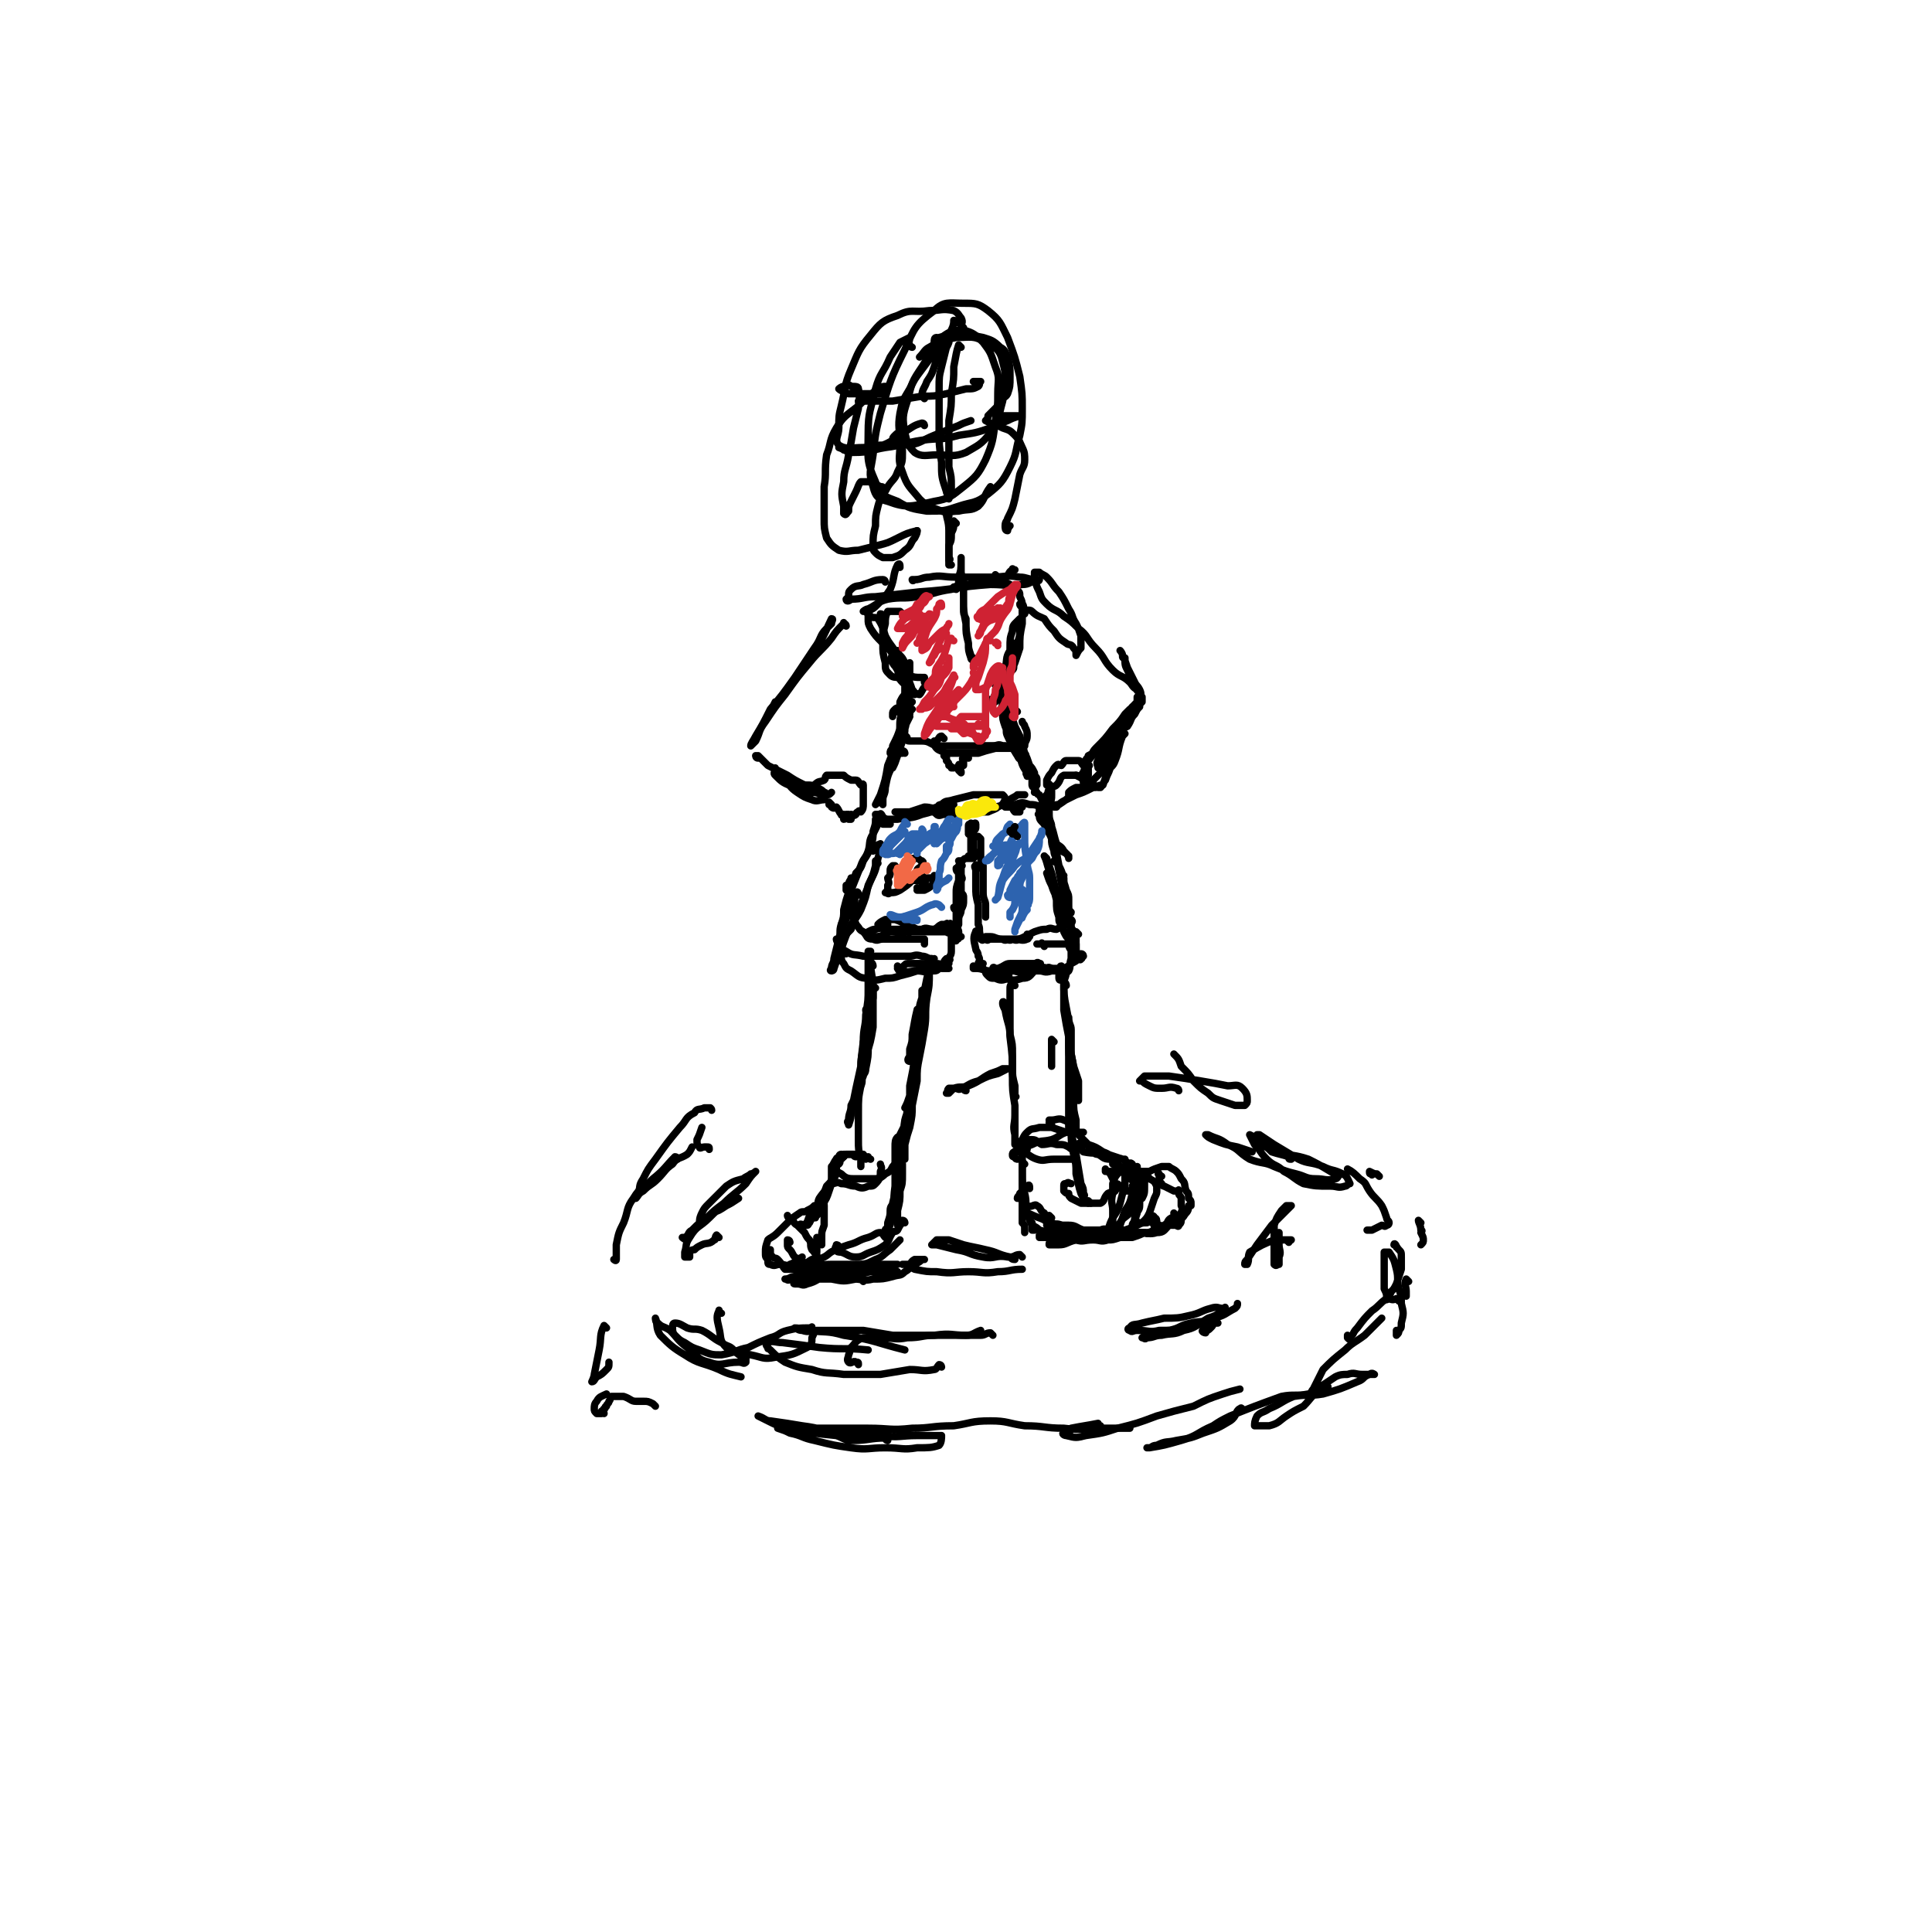 <svg viewBox='0 0 790 790' version='1.1' xmlns='http://www.w3.org/2000/svg' xmlns:xlink='http://www.w3.org/1999/xlink'><g fill='none' stroke='rgb(0,0,0)' stroke-width='3' stroke-linecap='round' stroke-linejoin='round'><path d='M373,142c0,0 -1,0 -1,-1 -1,-1 0,-1 0,-3 0,0 0,0 0,0 -2,1 -2,1 -4,2 -2,3 -2,3 -4,6 -3,7 -4,6 -6,13 -2,9 -3,9 -3,18 0,10 -1,11 3,20 2,6 4,6 9,8 5,3 6,3 12,4 7,0 7,0 13,-2 6,-2 7,-1 12,-5 5,-4 6,-5 9,-11 3,-6 2,-6 4,-13 1,-5 1,-5 1,-11 0,-6 0,-6 -1,-13 -2,-8 -2,-8 -5,-16 -3,-6 -3,-7 -8,-11 -4,-3 -5,-3 -10,-3 -6,0 -8,-1 -12,3 -8,6 -8,7 -12,16 -6,12 -6,13 -10,26 -2,8 -2,8 -3,17 -1,7 -2,7 0,13 1,4 2,5 6,6 8,3 10,2 19,0 6,-1 7,-2 12,-6 5,-4 6,-5 9,-11 3,-7 3,-8 4,-16 1,-6 1,-6 1,-11 0,-6 1,-6 -1,-11 -2,-6 -2,-6 -5,-10 -3,-3 -4,-4 -8,-5 -4,0 -5,0 -9,3 -5,5 -4,6 -8,12 -4,6 -4,6 -6,14 -2,6 -2,7 -1,13 1,4 1,5 4,8 3,2 5,1 9,1 6,0 7,1 12,-1 5,-3 6,-3 10,-8 4,-6 3,-6 5,-13 1,-8 2,-9 0,-16 -1,-5 -3,-6 -7,-8 -5,-3 -6,-2 -12,-2 -5,1 -6,1 -11,4 -2,1 -2,2 -4,4 '/><path d='M378,163c0,0 -1,-1 -1,-1 0,-3 1,-3 2,-6 2,-3 2,-3 3,-6 1,-3 1,-3 3,-5 1,-3 2,-2 3,-5 0,-1 0,-3 0,-3 1,-1 1,1 0,1 -2,3 -2,3 -5,5 -3,4 -3,4 -6,8 -3,4 -3,4 -5,8 -3,5 -3,5 -4,10 -1,6 0,6 0,13 0,5 -1,6 1,11 2,6 3,6 7,11 3,3 4,3 9,5 3,1 3,0 7,0 4,-1 5,0 8,-2 3,-3 2,-4 5,-8 '/><path d='M391,132c0,0 0,-1 -1,-1 0,1 0,2 -1,4 -1,3 -1,3 -2,7 -1,4 -1,4 -2,8 -1,4 -1,4 -1,9 0,8 0,8 0,16 0,7 0,7 1,14 0,6 0,6 2,12 0,1 1,1 1,3 '/><path d='M393,142c0,0 -1,-1 -1,-1 -1,3 -1,4 -2,9 0,5 0,5 -1,11 0,5 0,5 -1,11 0,6 0,6 0,11 0,4 0,4 0,8 1,4 1,4 1,8 0,2 0,2 1,3 0,0 0,0 0,0 '/><path d='M345,184c-1,-1 -1,-1 -1,-1 -1,0 -1,0 -1,0 3,1 3,2 6,2 7,0 7,-1 13,-2 8,-1 8,-2 15,-3 8,-1 8,0 15,-2 7,-1 7,-1 13,-3 4,-1 4,-2 7,-3 2,-1 2,-1 5,-2 0,0 0,0 0,0 -2,0 -2,0 -3,0 -2,0 -2,0 -4,0 '/><path d='M378,174c0,0 0,-1 -1,-1 -4,1 -4,2 -8,4 -2,0 -2,0 -3,1 -1,1 -1,1 -1,2 0,0 0,0 1,0 3,1 3,2 6,2 5,-1 5,-2 10,-4 5,-2 5,-2 10,-4 2,-1 2,-1 5,-2 '/><path d='M353,164c0,0 0,0 -1,-1 0,0 0,1 -1,1 0,0 0,0 0,0 2,0 2,0 4,0 5,0 5,0 10,0 6,-1 6,-1 12,-2 5,0 5,0 10,-1 4,-1 4,-1 8,-2 3,0 3,0 5,-1 1,-1 0,-1 1,-2 0,0 0,0 0,0 -1,0 -1,0 -3,0 '/><path d='M394,134c0,0 -1,-1 -1,-1 0,0 0,1 0,1 0,-2 1,-2 0,-4 -1,-1 -1,-2 -3,-3 -5,-1 -5,0 -10,0 -7,1 -7,-1 -13,2 -6,2 -7,3 -11,8 -5,6 -5,7 -8,14 -3,7 -2,7 -4,15 -1,4 -1,4 -1,9 0,3 -2,5 0,7 3,2 5,1 10,1 4,0 4,-1 8,-1 3,-1 3,-2 6,-2 1,0 1,0 1,2 1,1 1,1 1,3 0,4 0,4 -2,8 -1,3 -2,3 -4,6 -2,4 -3,4 -4,8 -1,4 -1,4 -1,8 -1,4 -1,4 -1,8 0,2 0,2 1,3 1,1 1,1 3,2 2,0 2,0 4,0 3,-1 3,-1 5,-3 3,-2 2,-3 4,-5 1,-2 1,-2 1,-3 '/><path d='M361,200c0,-1 0,-1 -1,-1 -2,-1 -2,-1 -4,-2 -2,0 -2,0 -4,0 -1,1 -1,2 -2,4 -1,2 -1,2 -2,4 -1,2 -1,2 -1,4 -1,1 -1,2 -2,1 0,0 0,-1 0,-3 -1,-5 -1,-5 0,-10 0,-5 1,-5 2,-11 1,-5 1,-5 2,-11 1,-4 1,-4 2,-8 0,-4 1,-4 0,-8 0,-1 -1,-1 -3,-1 -1,-1 -2,-1 -3,0 -1,0 -2,1 -2,1 1,1 2,1 4,2 4,0 4,0 7,0 3,0 4,0 6,0 1,0 1,-1 2,-2 0,-1 1,-1 0,-1 -1,0 -1,0 -3,1 -4,3 -4,3 -8,7 -5,4 -6,4 -9,9 -3,5 -2,6 -4,11 -1,7 0,7 -1,13 0,6 0,7 0,13 0,4 0,4 1,8 2,3 2,3 5,5 4,1 4,0 8,0 4,-1 4,-1 8,-2 4,-1 4,-1 8,-3 4,-2 4,-2 8,-3 '/><path d='M384,139c0,0 -1,-1 -1,-1 -1,0 -1,1 -1,2 0,0 0,0 0,0 1,-1 1,-1 2,-2 4,-1 4,-1 8,-1 5,0 5,0 10,1 3,1 4,1 7,4 2,1 2,2 3,4 1,4 1,4 1,8 0,4 0,4 -1,7 -1,2 -2,1 -3,3 -1,2 -1,2 -2,3 -2,2 -2,2 -3,3 0,1 0,1 -1,2 0,0 0,0 0,0 2,1 2,1 3,2 2,0 2,0 4,1 3,1 3,1 5,3 2,2 2,3 3,5 1,2 1,3 1,5 0,3 -1,3 -2,6 -1,5 -1,5 -2,10 -1,4 -1,4 -3,8 0,1 -1,1 -1,3 0,1 0,2 1,2 0,0 0,-1 1,-2 '/><path d='M388,211c0,0 -1,-2 -1,-1 0,2 1,3 1,7 0,0 0,0 0,1 0,3 0,3 0,5 0,2 0,2 0,3 0,1 0,1 0,2 1,1 0,1 0,1 '/><path d='M391,214c0,0 -1,-1 -1,-1 0,0 0,0 0,0 0,3 0,3 -1,5 0,3 0,3 -1,5 0,2 0,2 0,5 0,1 0,1 0,3 0,0 0,0 0,0 1,0 1,0 1,0 '/><path d='M368,232c0,-1 0,-2 -1,-1 -2,4 -1,5 -3,10 -2,3 -2,3 -5,6 -2,2 -2,2 -5,3 0,0 -1,0 -1,0 0,0 1,-1 2,-1 4,-2 4,-3 8,-4 6,-1 6,0 12,-1 7,-1 7,-2 14,-3 7,-2 7,-2 13,-4 5,-1 5,0 9,-1 2,-1 1,-2 3,-3 0,-1 0,0 1,0 0,0 0,0 0,0 -1,0 -1,0 -1,0 '/><path d='M362,238c0,0 0,-1 -1,-1 -4,0 -4,1 -8,2 -2,1 -3,0 -5,2 -1,1 -1,1 -1,3 -1,1 -1,1 -1,1 0,1 1,1 2,0 5,0 5,-1 10,-1 9,-1 9,-1 18,-2 15,-1 15,-2 29,-3 7,0 7,1 13,0 3,0 3,-1 6,-2 1,0 1,0 1,0 0,0 0,1 -1,0 -4,0 -4,-1 -7,-1 -6,-1 -6,0 -12,0 -7,0 -7,0 -14,0 -6,0 -6,-1 -11,0 -3,0 -3,1 -6,1 -1,1 -1,0 -1,0 0,0 1,0 2,0 '/><path d='M346,256c0,-1 -1,-1 -1,-1 0,-1 0,0 0,0 0,0 0,0 0,0 0,0 0,0 0,0 -3,3 -3,3 -5,6 -4,5 -5,5 -9,10 -5,6 -5,6 -10,13 -4,5 -4,5 -8,11 -3,4 -2,4 -4,8 -1,1 -2,2 -2,2 0,-1 1,-2 2,-4 3,-5 3,-5 6,-11 5,-6 5,-6 10,-13 4,-6 4,-6 8,-12 3,-4 2,-5 5,-8 1,-1 1,-1 2,-2 0,-1 1,-2 0,-2 -2,4 -2,5 -5,10 -4,6 -4,6 -8,11 -3,5 -3,5 -7,10 -2,3 -2,3 -5,6 -1,2 0,2 -1,3 0,0 0,0 0,0 1,-1 1,-1 1,-3 1,-1 1,-1 2,-3 '/><path d='M310,310c-1,0 -1,-1 -1,-1 0,0 0,0 0,0 0,0 0,0 0,0 0,0 0,0 1,0 2,2 2,2 4,4 4,2 4,2 8,4 3,2 3,2 7,4 3,0 3,0 5,1 2,1 2,1 3,2 1,0 1,1 1,1 0,0 0,0 0,0 -1,1 -1,2 -1,2 -2,0 -3,1 -5,0 -3,-1 -3,-1 -6,-3 -3,-2 -3,-3 -5,-5 -2,-2 -2,-2 -3,-3 -1,-1 -1,-1 -1,-2 0,0 0,0 0,0 0,2 -1,2 0,3 3,3 3,3 8,5 3,2 4,1 7,2 3,0 3,1 6,1 1,0 1,0 2,-1 '/><path d='M419,251c0,0 -1,-1 -1,-1 0,-1 0,-1 0,-1 0,-1 -1,-1 -1,-2 0,0 0,0 0,0 0,0 1,0 1,0 1,1 0,1 1,2 1,1 2,0 3,1 2,2 3,2 5,3 2,3 2,3 4,5 2,3 2,3 5,5 1,1 2,0 3,2 1,1 1,1 1,3 0,0 0,0 0,0 1,-2 1,-2 2,-3 0,-3 0,-3 0,-5 -1,-3 -1,-3 -2,-5 -2,-3 -1,-3 -3,-6 -2,-4 -2,-4 -4,-7 -3,-3 -2,-3 -5,-6 -1,-1 -2,-1 -3,-2 -1,0 -1,0 -2,0 0,1 0,2 0,3 1,3 1,3 2,5 1,3 1,3 3,5 3,3 4,2 7,5 3,2 3,2 6,5 4,3 3,4 7,8 4,4 3,5 7,9 3,3 4,2 7,5 1,1 1,2 3,3 0,1 0,0 1,0 0,0 0,0 0,0 -1,-1 -1,-1 -1,-1 -1,-2 -1,-2 -2,-4 -1,-1 -1,-1 -2,-3 -1,-2 -1,-2 -1,-5 -1,0 -1,0 -1,-1 0,-1 -1,-2 -1,-2 0,0 1,1 1,2 1,2 1,2 2,5 1,2 1,2 2,4 1,3 2,3 3,5 1,2 0,2 1,3 0,1 0,1 0,2 -1,1 -1,1 -1,2 -1,1 -1,1 -2,3 -2,2 -1,2 -3,5 -2,1 -2,1 -4,3 -1,1 -1,1 -2,1 0,0 0,0 0,0 0,-1 0,-1 1,-3 1,-2 1,-2 2,-3 2,-2 2,-1 4,-3 1,-2 0,-2 1,-3 1,-1 2,-1 2,-2 1,-1 0,-2 0,-2 0,0 0,1 0,2 -2,2 -2,2 -3,5 -3,4 -3,4 -6,8 -3,3 -3,3 -7,6 -2,2 -2,2 -4,3 0,1 -1,1 -1,2 0,0 0,0 1,0 2,-2 1,-3 3,-5 4,-4 4,-4 7,-8 3,-3 3,-3 5,-6 1,-1 2,-2 2,-2 -1,1 -2,3 -4,5 -3,5 -3,5 -6,10 -3,3 -4,2 -7,6 -2,3 -1,4 -3,6 -1,1 -1,0 -2,0 '/><path d='M391,241c0,0 -1,0 -1,-1 0,0 1,0 2,-1 0,-1 0,-1 0,-2 1,0 1,-1 1,-1 1,0 1,0 1,0 0,0 0,0 0,0 0,6 0,6 0,13 0,2 0,2 1,4 0,5 0,5 1,10 0,2 0,2 1,5 0,1 1,1 1,1 0,1 -1,1 -1,0 -1,-3 -1,-3 -1,-6 -1,-4 -1,-4 -1,-8 -1,-5 -1,-5 -1,-10 0,-5 0,-5 -1,-11 0,-3 0,-3 0,-6 0,0 0,0 0,0 0,1 0,1 0,1 0,4 0,4 -1,7 '/><path d='M375,251c-1,0 -1,-1 -1,-1 -1,0 0,0 0,0 0,1 -1,1 -2,2 0,0 0,0 -1,0 -2,-1 -2,-1 -3,-2 -1,0 -1,0 -3,0 -1,0 -1,0 -2,0 -1,2 -1,3 -1,5 -1,4 -1,4 -1,8 0,4 0,4 1,8 0,3 0,3 2,5 1,1 2,1 4,1 1,1 1,0 2,0 '/><path d='M361,252c0,0 0,-1 -1,-1 0,1 1,1 1,2 0,3 0,3 0,5 0,3 0,3 1,5 1,3 2,2 3,5 1,3 0,3 2,6 1,3 0,3 2,5 2,2 2,1 4,3 1,1 0,1 1,2 0,0 0,0 0,0 0,-1 0,-1 -1,-2 -1,-3 -1,-3 -3,-6 -2,-4 -1,-4 -3,-8 -2,-4 -3,-4 -5,-8 -1,-3 -1,-4 -3,-7 -1,-1 -2,0 -3,-1 -1,-1 -1,-2 -1,-2 -1,0 0,1 0,2 0,1 0,1 0,1 0,2 0,2 1,4 2,3 2,3 5,6 2,2 2,1 4,3 1,2 1,2 2,3 1,2 1,2 3,4 0,0 0,0 1,1 0,0 0,0 0,0 0,1 0,2 0,2 0,0 0,-1 0,-2 0,-1 -1,-1 -1,-3 -1,-2 -1,-2 -2,-3 -1,-1 -1,-2 -1,-2 -1,0 -1,1 -2,2 0,0 0,0 0,0 -1,1 -1,2 0,3 1,2 2,2 3,3 2,1 2,1 3,2 3,1 3,1 6,1 1,0 1,0 1,0 0,1 0,1 0,2 1,0 1,0 1,0 0,1 0,1 -1,2 -1,1 -1,2 -2,3 -1,0 -1,-1 -3,0 -1,0 -1,0 -2,1 -1,1 -1,1 -1,2 -1,1 -1,1 -2,2 -1,1 -1,0 -2,1 -1,1 -1,1 -1,2 0,1 0,1 0,1 0,0 0,-1 0,-1 1,-1 2,-1 2,-2 1,-1 1,-1 1,-3 1,-2 1,-2 2,-3 1,-1 1,-1 1,-2 0,-1 0,-1 1,-1 0,0 0,0 0,1 -1,3 -1,3 -2,5 -1,4 -1,4 -2,8 0,4 0,4 -1,8 -1,2 -1,2 -2,3 -1,1 -1,1 -1,2 0,0 0,0 0,0 1,-2 1,-2 1,-3 2,-4 2,-4 3,-7 1,-3 1,-3 2,-6 1,-3 1,-3 2,-5 0,0 1,0 1,0 0,0 0,0 0,0 -1,1 -1,1 -1,2 -1,3 -1,4 -2,8 0,3 0,3 -1,6 -1,3 -1,3 -2,6 -1,3 -1,3 -2,5 0,0 0,0 0,0 0,-1 0,-1 0,-3 1,-3 1,-3 2,-6 1,-4 2,-4 3,-7 1,-3 0,-3 2,-6 0,-1 0,-1 1,-2 0,0 0,0 0,0 0,0 -1,0 -1,0 -1,2 -1,2 -2,5 -2,4 -2,4 -3,8 -1,5 -1,5 -3,10 -1,4 -1,4 -2,9 -1,3 -1,3 -2,5 0,1 -1,1 -2,2 0,0 0,0 0,0 1,-2 1,-2 2,-4 2,-6 2,-6 3,-12 2,-5 2,-5 4,-10 1,-3 1,-3 3,-6 1,-2 1,-2 2,-4 0,0 0,0 0,0 -1,2 -1,2 -2,4 -1,3 -1,3 -2,6 -2,5 -2,5 -3,10 -2,4 -2,4 -3,9 0,3 -1,3 -1,5 0,1 0,1 0,2 0,0 0,0 0,0 '/><path d='M409,238c0,0 -1,0 -1,-1 0,-1 0,-1 0,-1 0,0 0,0 0,0 0,0 -1,-1 -1,-1 1,1 1,2 3,2 1,1 1,1 3,2 1,1 1,1 2,2 2,1 2,1 2,3 1,2 1,2 1,5 0,3 0,3 0,6 -1,5 -1,5 -1,10 -1,3 -1,3 -2,6 -1,2 0,2 -1,3 0,0 -1,0 -1,0 0,-2 0,-2 0,-5 0,-2 0,-2 0,-4 0,-4 0,-4 1,-7 0,-1 0,-2 1,-3 1,-1 1,-1 2,-2 1,0 0,0 1,-1 0,0 0,0 0,0 -1,2 0,2 -1,5 0,3 0,3 -1,6 -1,3 -1,3 -3,6 -1,4 -1,4 -3,7 -1,2 -1,2 -2,5 0,0 0,0 0,0 0,0 -1,0 -1,-1 0,-1 1,-1 1,-3 2,-2 2,-2 3,-4 1,-3 0,-4 2,-7 0,-1 1,0 2,-1 0,-1 0,-1 0,-2 0,0 0,0 0,0 0,0 0,0 0,0 -1,2 -1,2 -2,5 -1,1 0,1 -1,3 -1,3 0,3 -2,6 -1,4 -1,4 -3,7 -1,1 0,1 -1,3 0,0 0,0 0,0 0,0 -1,0 -1,-1 1,0 2,1 2,1 1,-1 1,-2 2,-3 1,-2 0,-2 1,-3 0,-2 0,-2 0,-4 1,0 1,0 1,-1 0,0 0,0 0,0 0,0 0,-1 -1,-1 0,1 0,1 0,2 0,3 0,3 0,5 0,3 0,3 0,5 0,2 -1,2 0,5 0,2 0,2 1,5 1,2 0,2 1,4 2,4 2,5 4,8 1,2 1,1 2,2 1,0 1,0 2,0 0,0 0,0 0,0 -1,-2 0,-2 -1,-3 -1,-3 -1,-3 -2,-5 -1,-2 -1,-3 -2,-5 0,-2 -1,-1 -2,-3 0,-2 0,-2 -1,-3 0,-1 0,-1 0,-2 0,0 0,0 0,0 0,1 0,1 1,2 1,2 1,2 2,5 1,2 1,2 2,4 1,4 1,4 1,7 1,3 1,3 2,6 0,2 -1,2 0,3 0,1 0,0 1,0 0,0 0,0 0,0 -1,0 -1,0 -1,-1 -2,-3 -2,-3 -3,-7 -1,-2 -1,-2 -2,-4 0,-2 0,-2 0,-4 0,0 0,0 0,0 0,1 -1,0 -1,0 1,0 2,1 3,2 2,2 1,2 2,5 1,2 1,2 2,5 1,1 1,1 2,3 0,0 0,1 0,1 1,1 1,1 1,2 0,1 0,1 0,2 '/><path d='M423,319c-1,0 -1,0 -1,-1 0,0 0,1 0,1 0,0 0,0 0,0 0,1 0,1 0,2 0,0 0,1 1,1 0,0 0,0 0,0 1,1 0,1 0,2 1,0 1,0 1,0 0,0 0,1 1,1 1,2 1,2 2,4 0,0 0,0 0,1 0,0 0,0 0,0 -1,0 -1,0 -1,0 -3,-1 -3,-1 -5,-1 -3,-1 -3,-1 -6,0 -4,0 -4,0 -8,1 -5,1 -5,1 -10,2 -3,0 -3,1 -7,1 -2,1 -2,0 -4,0 -1,0 -2,1 -3,0 0,0 -1,-1 -1,-1 0,0 1,0 1,0 1,-2 0,-3 2,-3 2,-2 2,-1 5,-2 4,-1 4,-1 8,-2 3,0 3,0 7,0 2,0 2,0 4,0 1,0 1,0 1,0 1,1 1,1 1,2 0,0 0,0 0,0 -1,2 -1,2 -3,3 -1,1 -2,1 -4,2 -3,0 -3,0 -6,0 -4,0 -4,0 -8,0 -5,0 -5,0 -10,0 -4,0 -4,0 -8,0 -3,0 -3,0 -5,0 0,0 0,0 -1,0 0,0 0,0 0,0 1,0 1,0 1,0 2,0 2,0 5,0 3,-1 3,-1 6,-2 3,0 3,1 5,0 2,0 2,-1 4,-1 0,-1 1,0 1,0 1,0 1,0 2,0 0,0 0,0 0,0 -2,0 -2,0 -5,1 -4,2 -4,2 -8,3 -5,2 -5,1 -10,2 -2,0 -2,0 -4,0 -1,0 -2,-1 -2,0 0,0 0,1 0,2 0,0 0,0 0,0 1,0 1,0 1,0 1,0 1,0 2,0 '/><path d='M360,334c-1,0 -1,-1 -1,-1 0,0 0,0 0,0 0,0 0,0 -1,0 0,1 1,1 0,2 0,2 0,2 -1,5 0,3 0,3 -1,6 -1,3 -1,3 -3,6 -1,3 -1,3 -3,5 -1,3 -1,3 -2,5 -1,1 -2,0 -2,0 0,0 0,2 0,2 0,0 0,-1 1,-2 0,-2 1,-2 1,-3 '/><path d='M361,334c0,0 -1,-2 -1,-1 -1,1 0,2 -1,4 -1,2 -1,2 -2,4 -2,3 -1,4 -2,7 -1,3 -2,3 -3,6 -2,5 -2,5 -4,10 -1,4 0,5 -1,9 -1,3 -1,3 -2,5 -1,1 -1,1 -1,2 0,0 0,0 0,0 0,-1 0,-1 0,-2 1,-3 1,-3 1,-6 1,-4 1,-4 2,-7 '/><path d='M357,348c0,0 -1,0 -1,-1 1,-1 2,-1 4,-2 0,0 0,0 0,0 -1,3 0,3 -1,6 -1,5 -1,5 -3,9 -2,5 -2,5 -4,10 -2,5 -2,5 -4,10 -1,1 -1,1 -3,3 0,1 0,1 -1,1 0,1 -1,1 -1,0 1,-2 1,-2 2,-4 '/><path d='M359,353c0,0 -1,-1 -1,-1 0,0 0,1 0,2 -1,4 -1,4 -3,8 -1,5 -1,5 -3,10 -2,4 -3,4 -5,8 -2,5 -2,5 -4,11 -1,2 -1,2 -2,5 0,1 -1,1 -1,1 -1,0 0,-1 0,-1 0,-2 1,-2 1,-4 1,-4 1,-4 2,-8 1,-3 0,-3 1,-6 '/><path d='M351,366c0,0 0,-2 -1,-1 -1,2 0,3 -1,7 0,2 0,2 0,4 0,1 1,1 1,2 2,2 1,2 3,3 2,2 1,3 4,3 2,1 2,0 4,0 2,0 2,0 4,0 2,0 2,0 3,0 2,0 2,0 4,0 2,0 2,0 3,0 2,0 2,0 3,0 0,1 0,1 0,2 '/><path d='M343,385c0,0 -1,-1 -1,-1 0,0 0,1 1,2 1,2 1,2 3,3 3,2 3,1 7,2 3,0 3,0 7,0 3,0 3,0 6,0 3,0 3,0 6,0 2,0 2,-1 5,0 2,0 2,1 4,1 1,1 1,0 1,0 0,0 0,0 0,0 0,0 0,0 0,0 '/><path d='M346,390c0,0 -1,-1 -1,-1 -1,0 -1,1 -1,2 0,1 0,2 1,3 1,2 1,2 3,3 3,2 3,3 7,3 3,1 3,1 7,0 3,0 3,0 6,-1 4,-1 4,-1 7,-2 3,0 3,-1 5,-1 2,-1 3,0 5,0 1,0 1,0 2,0 1,0 1,0 1,0 0,0 0,0 0,0 -3,-1 -3,-2 -5,-2 -4,0 -4,0 -8,0 -2,0 -2,0 -4,0 -1,0 -1,1 -3,2 0,0 0,0 -1,0 0,0 0,0 0,0 1,0 0,-1 0,-1 0,0 0,2 1,2 3,1 4,0 7,0 3,0 3,1 6,0 2,0 2,0 3,-1 1,-1 1,-1 2,-2 0,-1 0,-1 1,-2 0,0 0,0 0,0 1,0 1,0 1,0 0,0 0,0 0,0 0,0 0,0 0,0 1,1 0,0 0,0 0,0 0,1 0,2 0,0 0,0 0,0 0,0 -1,0 -1,0 0,-1 1,0 1,0 0,0 0,-1 0,-2 0,-1 1,-1 1,-3 0,-1 0,-1 0,-3 0,-2 0,-2 0,-5 0,-1 0,-1 0,-1 0,0 0,0 0,0 0,0 0,-1 0,-1 -1,0 0,0 0,1 0,0 0,0 0,1 0,2 0,2 0,3 0,1 0,1 0,2 0,1 0,1 0,2 0,0 0,0 0,1 0,0 0,0 0,0 0,-1 0,-1 0,-1 0,-3 0,-3 0,-5 0,-1 0,-1 0,-2 0,-1 0,-1 0,-1 0,-1 0,-1 0,-2 0,0 0,0 0,0 0,0 0,0 0,0 -1,-1 0,0 -1,0 0,1 0,1 0,2 0,0 0,0 0,1 0,0 0,0 0,0 0,1 -1,0 -1,0 0,0 1,0 1,0 0,0 0,0 0,0 0,1 0,0 -1,0 0,0 0,0 0,0 -2,0 -2,0 -3,0 -2,0 -2,0 -5,0 -2,0 -2,0 -4,0 -1,0 -1,0 -2,0 -1,0 -1,0 -1,0 0,0 0,0 0,0 0,1 -1,0 -1,0 0,0 1,0 2,0 2,0 2,-1 4,-1 2,-1 2,0 5,0 2,-1 1,-1 3,-2 1,0 1,0 2,0 0,0 0,0 0,0 1,0 0,-1 0,0 -1,0 0,1 0,2 -1,0 -2,0 -3,0 -2,0 -2,0 -5,0 -3,0 -3,0 -7,0 -4,0 -4,0 -9,0 -2,0 -2,-1 -5,0 -1,0 -1,0 -3,1 0,1 0,1 0,2 0,0 0,0 0,0 0,0 -1,-1 -1,-1 1,0 2,1 4,1 3,0 3,-1 6,-2 3,0 4,1 7,0 2,0 2,-1 4,-1 1,0 1,0 1,0 0,0 1,0 1,0 -1,0 -1,0 -2,0 -2,-1 -2,-1 -4,-2 -3,-1 -2,-1 -5,-2 -2,0 -2,0 -4,0 -2,1 -2,1 -3,2 0,0 0,0 0,0 1,0 1,0 2,0 1,0 1,0 2,0 '/><path d='M393,383c0,0 -1,0 -1,-1 0,0 0,1 0,1 0,1 0,1 -1,1 0,0 0,0 0,0 0,1 0,1 -1,0 0,-1 1,-1 1,-1 0,-2 0,-2 0,-3 0,-2 0,-2 1,-4 0,-2 1,-2 1,-4 1,-2 1,-2 1,-4 0,0 0,0 0,-1 0,-1 0,-1 -1,-2 0,0 0,0 0,0 0,2 1,2 0,3 0,3 0,3 -1,5 0,3 0,3 0,5 -1,2 0,2 0,3 0,1 0,1 0,2 -1,1 -1,1 -1,1 0,0 0,0 0,-1 0,-2 0,-2 0,-3 0,-4 0,-4 0,-7 0,-3 0,-3 1,-6 0,-4 0,-4 0,-8 0,-2 0,-2 0,-3 0,0 0,0 0,0 0,0 -1,-1 -1,-1 0,1 0,1 1,2 0,2 0,2 0,3 -1,3 -1,3 -1,5 0,2 0,2 0,3 0,1 0,1 0,2 0,1 0,1 0,2 0,0 0,0 0,0 0,0 -1,0 -1,-1 0,0 1,0 2,-1 0,-2 0,-2 1,-5 0,-2 0,-2 0,-5 1,-1 0,-1 0,-3 0,-1 0,-1 0,-1 0,-1 0,-1 0,-2 0,0 0,0 0,0 1,0 0,0 0,0 0,0 0,0 0,0 0,0 0,0 0,0 1,0 0,0 0,0 0,0 0,0 0,0 0,0 0,0 0,0 0,0 0,0 0,0 0,0 -1,0 -1,0 0,0 1,0 1,0 0,0 0,0 0,0 '/><path d='M393,353c0,0 -1,-1 -1,-1 0,0 1,0 1,0 0,0 0,0 0,0 0,1 -1,0 -1,0 0,0 1,0 1,0 0,0 0,0 0,0 0,1 -1,0 -1,0 0,0 1,0 1,0 0,0 0,0 0,0 0,1 -1,0 -1,0 0,0 1,1 1,0 1,0 1,-1 2,-1 0,0 1,0 2,0 0,0 0,0 1,0 0,0 0,0 0,0 1,-1 1,-1 1,-2 0,0 0,0 0,0 0,1 0,0 0,0 -1,0 -1,0 -1,0 0,0 -1,0 -1,0 0,1 0,1 0,2 0,0 0,0 0,0 0,0 -1,0 -1,-1 0,0 0,1 1,1 0,0 0,0 0,0 0,-1 0,-1 0,-2 1,0 1,0 1,0 1,0 1,0 1,0 0,0 0,0 1,0 0,0 0,0 0,0 0,1 -1,0 -1,0 0,0 1,0 1,0 0,0 -1,0 -1,0 0,0 0,0 0,0 -1,-1 0,-1 -1,-1 0,0 -1,0 -1,0 0,-2 0,-2 0,-3 0,-1 0,-1 0,-2 0,0 0,0 0,0 1,0 0,0 0,-1 0,0 0,1 0,1 0,0 0,0 0,0 1,0 0,-1 0,-1 0,1 0,1 0,3 0,0 1,0 1,1 0,1 0,1 0,2 0,0 0,0 0,0 0,0 0,0 0,1 0,0 0,0 0,0 0,-1 0,-1 0,-1 0,-1 0,-1 0,-2 0,-1 0,-1 0,-1 0,-1 0,-1 0,-2 0,-1 0,-1 0,-2 0,0 0,0 0,-1 0,0 0,0 0,0 0,0 -1,-1 -1,-1 0,0 1,0 1,1 0,0 0,0 0,0 0,1 0,1 0,1 0,1 -1,0 -1,0 0,0 0,0 0,0 0,0 0,0 0,0 0,0 0,0 0,0 0,1 -1,0 -1,0 0,0 1,1 1,0 1,0 0,0 0,-1 0,0 0,0 0,0 1,0 0,-1 0,-1 0,0 0,0 0,1 0,0 0,0 0,0 1,0 0,-1 0,-1 0,0 0,0 0,1 0,0 0,1 0,1 0,1 0,0 0,0 0,0 0,0 0,0 -1,0 -1,0 -1,-1 0,-1 0,-1 0,-2 0,-1 0,-1 1,-1 0,-1 0,0 1,0 0,0 0,0 0,0 0,0 1,-1 1,0 0,0 0,0 0,1 0,1 0,1 -1,2 0,1 0,1 0,1 0,1 -1,0 -1,0 0,0 0,0 0,0 -1,0 -1,0 -1,0 0,0 0,0 0,0 '/><path d='M366,355c0,-1 0,-1 -1,-1 0,0 1,0 1,0 0,0 0,0 -1,0 0,0 0,0 0,0 0,0 0,0 0,0 -1,1 -1,1 -1,2 0,0 0,0 0,1 0,0 0,0 0,0 0,1 0,0 0,0 0,0 0,0 0,0 0,0 0,0 0,0 0,1 0,1 -1,2 0,1 1,2 0,3 0,1 0,1 0,2 0,0 0,0 -1,1 0,0 0,0 0,0 1,0 1,1 2,0 2,0 2,0 4,-1 3,-2 3,-2 5,-4 2,0 2,0 4,0 1,0 1,0 1,0 0,0 0,0 0,0 1,1 0,0 0,0 0,0 0,0 0,0 0,1 0,1 -1,2 0,1 0,1 0,2 -1,0 -1,0 -1,0 0,0 0,0 -1,0 0,0 0,0 0,0 1,0 0,-1 0,-1 0,0 0,1 1,1 1,0 1,0 2,0 2,-1 2,-1 3,-2 1,-1 0,-1 1,-2 0,0 1,1 1,0 0,0 0,0 0,-1 0,0 0,0 0,0 0,0 0,0 -1,-1 0,0 0,1 0,1 0,0 0,0 -1,0 -1,0 -1,0 -3,0 -1,-1 -1,-1 -2,-2 -1,0 -1,-1 -1,-1 0,-1 1,-1 2,-2 0,0 0,0 0,0 0,0 0,-1 0,-2 0,0 0,0 0,0 1,1 0,0 0,0 0,0 0,1 0,0 -1,0 -1,-1 -2,-1 0,0 -1,0 -2,0 0,0 0,0 0,0 0,0 0,1 0,1 0,0 0,0 0,0 '/><path d='M401,343c0,0 0,0 -1,-1 0,0 1,1 1,1 0,1 0,2 0,3 0,2 0,2 0,3 0,3 0,3 1,5 0,3 0,3 0,6 0,3 0,3 0,5 0,3 1,3 1,5 0,2 0,2 0,3 0,1 0,1 0,2 0,0 0,0 0,0 '/><path d='M400,355c-1,-1 -1,-2 -1,-1 -1,0 0,1 0,2 0,3 0,3 0,6 0,4 0,4 1,8 0,4 0,4 0,8 1,2 0,2 1,5 0,1 0,1 1,1 0,0 0,0 0,0 0,1 -1,0 -1,0 '/><path d='M400,382c-1,0 -1,-2 -1,-1 -1,2 -1,3 0,7 0,1 1,1 1,3 1,1 0,2 1,3 0,0 0,0 1,0 0,0 0,0 0,0 '/><path d='M401,395c0,-1 -1,-2 -1,-1 1,1 1,1 3,3 0,1 0,1 1,2 1,1 1,1 3,1 2,1 3,1 5,0 1,0 0,-2 1,-3 2,-1 2,-1 4,-1 1,-1 1,0 3,0 1,0 1,0 2,0 0,0 0,0 1,0 0,0 0,0 0,0 '/><path d='M399,396c0,0 -1,-1 -1,-1 0,0 0,1 0,1 1,0 1,0 1,0 3,0 3,1 6,1 2,1 2,0 4,0 3,0 3,0 5,0 2,0 2,1 4,0 2,0 2,-1 4,-1 1,-1 1,0 3,0 0,-1 0,-1 0,-2 0,0 0,0 0,0 1,0 0,0 0,0 -1,-1 -1,0 -2,0 -3,0 -3,0 -5,0 -3,0 -3,0 -5,0 -2,0 -2,1 -5,2 0,0 0,0 -1,0 0,0 -1,-1 -1,0 0,0 0,1 0,1 0,1 0,1 1,2 2,1 2,1 4,1 3,1 4,1 7,0 3,0 3,-1 5,-3 3,-1 3,-1 5,-1 1,-1 1,0 3,0 1,0 1,0 2,0 0,0 0,0 1,0 0,0 0,0 0,0 0,0 0,-1 0,-1 -1,0 0,1 -1,1 -1,0 -1,0 -3,0 -3,0 -3,-1 -5,0 -2,0 -2,1 -4,1 -1,1 -1,0 -3,0 0,0 0,0 0,0 -1,0 -1,0 -1,0 0,0 0,0 0,0 0,0 0,0 1,0 3,0 3,0 7,0 2,0 2,1 5,0 3,0 3,0 5,-1 2,-1 2,-1 3,-2 2,-1 2,-1 3,-2 1,0 0,-1 1,-1 0,0 0,0 1,0 0,0 0,0 0,0 0,0 0,-1 -1,-1 0,1 1,2 0,2 0,1 -1,0 -2,0 0,0 0,0 -1,0 0,0 0,0 0,0 0,1 0,0 0,0 -1,0 0,0 0,0 0,0 0,0 0,0 0,1 0,1 0,0 -1,-1 0,-1 0,-1 0,-1 1,-1 1,-2 0,-1 0,-1 0,-3 -1,-2 -1,-2 -2,-3 0,-1 0,-1 0,-2 0,0 0,0 0,0 0,1 -1,0 -1,0 0,0 1,0 1,0 0,0 0,0 0,0 0,1 -1,0 -1,0 0,0 1,0 1,0 0,1 0,1 0,2 0,0 0,0 0,0 0,0 -1,0 -1,-1 0,0 1,1 1,1 0,-1 0,-1 0,-2 0,0 0,0 0,0 0,-1 0,-1 0,-3 0,-1 1,-1 0,-2 0,0 0,0 0,0 -1,0 -1,0 -1,0 0,0 0,0 0,0 0,1 0,1 0,2 0,1 1,1 1,2 0,0 0,0 0,1 0,0 0,0 0,0 0,1 -1,0 -1,0 0,0 1,0 1,0 0,0 0,0 0,0 0,1 -1,0 -1,0 0,0 1,0 1,0 0,0 0,0 0,0 0,-1 0,-1 0,-1 0,-1 0,-1 0,-2 0,-1 0,-1 0,-2 0,0 0,0 0,0 -1,0 -1,0 -1,0 -1,1 -1,1 -2,2 -1,1 -1,1 -3,2 -2,0 -2,-1 -4,0 -2,0 -2,0 -5,1 -2,1 -2,1 -4,2 -2,1 -2,1 -5,1 -1,1 -2,0 -3,0 -1,0 -1,0 -2,0 0,0 0,0 -1,0 0,0 0,0 0,0 1,0 1,0 2,0 1,0 1,0 3,0 2,0 2,1 4,0 1,0 1,-1 3,-1 0,0 0,0 1,0 0,0 0,0 0,0 0,0 0,-1 -1,-1 0,1 1,2 0,2 -2,1 -3,0 -5,0 -3,0 -3,0 -5,0 -3,0 -3,0 -5,0 -1,0 -1,1 -2,0 -1,0 0,0 0,-1 0,0 0,0 0,0 1,0 1,0 2,0 2,0 2,1 5,1 1,1 2,0 3,0 '/><path d='M441,382c0,0 -1,-1 -1,-1 0,0 0,1 0,2 0,1 0,1 0,3 0,2 0,2 0,5 0,1 0,1 0,1 0,0 0,0 0,0 0,0 0,0 0,-1 -1,-2 0,-2 -1,-3 -1,-2 -1,-2 -2,-4 -1,-1 -1,-1 -2,-3 -1,-3 -1,-3 -2,-6 -1,-5 0,-5 -1,-10 -1,-4 -1,-4 -2,-8 -1,-3 -1,-3 -2,-6 0,0 0,0 0,0 0,0 -1,-1 -1,-1 1,2 1,3 2,6 1,2 1,2 1,4 1,4 1,4 2,8 0,4 0,4 1,7 0,2 0,2 1,3 1,3 1,3 3,5 0,1 0,1 1,1 0,1 0,2 0,2 0,0 0,-1 0,-2 1,-1 1,-1 1,-3 0,-1 -1,-1 -2,-3 -1,-2 -1,-2 -2,-5 -1,-2 -1,-2 -2,-5 -2,-3 -2,-3 -3,-6 -1,-2 -1,-2 -2,-5 '/><path d='M435,358c-1,0 -2,-2 -1,-1 0,2 1,3 2,7 1,3 1,3 1,6 0,2 0,2 1,3 0,0 0,0 0,0 0,1 -1,0 -1,0 0,-2 0,-2 0,-5 0,-2 0,-2 -1,-4 -1,-3 -1,-3 -1,-5 -1,-3 -1,-3 -2,-5 -1,-5 -1,-6 -2,-11 -1,-3 -1,-3 -2,-6 0,-2 -1,-2 -1,-4 0,0 0,0 0,0 0,0 0,0 0,0 1,2 1,3 2,5 0,3 0,2 1,5 0,2 0,2 1,5 0,0 0,0 0,1 0,2 0,2 0,3 0,0 0,0 0,0 0,1 -1,0 -1,0 0,0 0,1 1,0 0,0 0,0 0,-1 -1,-2 -1,-2 -1,-3 -1,-3 -1,-3 -1,-5 -1,-3 -2,-3 -3,-6 -1,-3 -1,-3 -2,-5 0,-1 0,-1 0,-2 0,0 0,0 0,0 0,1 0,1 0,2 0,1 -1,1 0,1 0,2 0,2 2,4 1,1 1,0 2,1 1,1 1,2 1,3 1,3 1,3 3,5 1,2 1,2 3,3 1,1 1,1 1,2 0,0 0,0 0,0 0,0 0,0 0,-1 0,0 0,1 0,1 0,-1 -1,-2 -2,-3 -1,-2 -2,-2 -3,-3 -1,-3 -1,-4 -2,-7 0,-2 -1,-2 -1,-5 0,-1 0,-1 0,-3 0,0 0,0 0,0 0,3 0,3 0,7 1,4 1,4 2,9 1,5 1,5 2,10 1,5 1,5 2,11 0,2 0,2 0,5 1,1 1,1 1,3 0,1 0,1 0,1 0,0 0,0 0,0 0,1 0,0 -1,0 '/><path d='M387,310c0,0 -1,-1 -1,-1 0,0 0,0 1,0 0,1 0,1 0,2 1,1 1,1 1,2 1,0 1,1 1,1 0,0 0,0 1,0 '/><path d='M371,302c0,0 0,-1 -1,-1 0,0 0,0 0,0 0,0 0,0 0,0 1,1 0,2 2,2 2,0 2,0 5,0 3,0 3,1 6,2 4,0 4,0 7,0 3,0 3,0 6,0 5,0 5,0 9,0 3,0 3,0 6,0 '/><path d='M386,302c0,0 -1,-1 -1,-1 -1,0 -1,1 -2,2 0,0 0,0 -1,0 0,0 0,0 0,0 0,1 0,2 1,3 1,1 2,1 4,2 2,0 2,0 5,0 4,0 4,0 8,0 3,-1 3,-1 7,-2 3,0 3,0 6,0 1,0 1,0 2,0 1,0 0,1 1,2 0,0 0,0 1,0 0,0 0,0 0,0 0,0 -1,-1 -1,-1 0,0 0,1 0,1 -1,-1 -1,-1 -2,-2 -2,-1 -2,-1 -4,-1 -2,-1 -2,0 -4,0 -3,0 -3,0 -6,0 '/><path d='M370,308c0,0 0,-1 -1,-1 0,0 0,1 0,1 0,0 0,0 -1,0 0,0 0,0 0,0 0,0 0,0 0,0 0,-2 0,-3 0,-5 0,-2 0,-2 0,-5 0,-4 0,-4 1,-8 1,-4 1,-4 2,-8 1,-4 1,-4 1,-8 0,-1 0,-1 0,-3 '/><path d='M369,291c0,0 -1,-1 -1,-1 0,-1 1,-1 1,-1 1,-3 0,-3 1,-5 0,-2 0,-2 0,-3 '/><path d='M416,291c0,0 -1,-1 -1,-1 0,0 0,0 0,0 0,0 0,-1 0,-1 -1,-1 -1,-1 -2,-2 0,-1 0,-1 0,-2 -1,0 -1,0 -1,-1 0,0 0,0 0,0 0,0 -1,-1 -1,-1 0,1 0,1 1,2 0,4 -1,4 0,7 0,3 0,3 1,6 1,3 1,3 3,5 1,1 1,1 2,2 1,0 1,0 1,0 0,0 0,0 0,0 0,-2 1,-2 1,-4 0,-2 0,-2 -1,-4 0,-1 -1,-1 -1,-2 '/><path d='M444,321c0,0 -1,0 -1,-1 0,0 0,-1 0,-1 0,0 0,0 0,0 -1,-1 -1,-1 -3,-2 -1,0 -1,0 -2,0 -2,0 -2,0 -3,0 -2,1 -1,2 -3,4 -1,1 -1,0 -2,1 -2,1 -1,2 -2,3 -1,1 -1,1 -1,2 0,2 0,2 0,5 0,0 0,0 0,0 0,0 0,0 0,0 1,-1 0,-1 1,-2 0,-1 1,-1 1,-1 1,-2 1,-2 1,-4 0,-1 0,-1 0,-3 0,-1 -1,-1 -1,-1 0,-1 0,0 -1,0 0,-1 0,-1 0,-2 0,0 0,0 0,0 1,-2 1,-2 2,-3 1,-2 1,-2 2,-3 1,-1 1,0 2,0 1,-1 1,-2 2,-2 1,0 1,0 2,0 2,0 2,0 3,0 1,0 1,1 2,2 0,0 0,0 1,0 1,0 1,-1 1,0 1,0 0,0 0,1 0,2 0,2 0,3 -1,1 -1,1 -1,2 0,0 0,0 0,0 '/><path d='M340,329c-1,0 -1,-1 -1,-1 0,0 0,0 0,1 0,0 0,0 0,0 0,0 0,-1 0,-1 0,0 0,0 1,1 0,0 0,1 0,1 1,1 2,0 2,0 1,1 1,2 2,3 0,1 1,0 1,0 0,1 0,2 0,2 1,0 1,-1 1,-2 0,0 1,0 1,0 0,1 -1,1 0,2 0,0 0,0 1,0 0,0 0,0 0,0 0,0 0,0 -1,-1 0,0 1,1 1,1 0,0 0,0 0,0 0,-1 0,-1 0,-2 1,0 1,1 2,0 0,0 0,-1 1,-1 0,-1 1,0 1,0 1,-1 1,-2 1,-3 0,-1 0,-1 0,-2 0,-2 0,-2 0,-3 0,-1 0,-1 0,-2 0,0 0,0 0,0 0,-1 0,-1 0,-1 0,-1 -1,0 -1,0 -1,-1 -1,-2 -2,-2 -1,0 -1,0 -2,0 -2,-1 -2,-1 -3,-2 -1,0 -2,0 -3,0 -2,0 -2,0 -4,0 -1,1 0,1 -1,2 -2,1 -2,0 -4,2 -1,1 -1,1 -2,3 0,0 0,1 0,1 0,0 0,0 0,0 '/><path d='M358,404c0,0 -1,-1 -1,-1 0,0 0,0 0,1 0,2 0,2 0,4 -1,4 -1,4 -1,8 0,6 0,6 -1,12 0,4 0,4 -1,9 0,2 -1,2 -1,3 -1,2 0,2 -1,4 0,0 0,0 0,0 -1,-1 0,-1 0,-2 0,-8 0,-8 1,-16 0,-6 1,-6 1,-11 1,-6 1,-6 1,-11 0,-5 0,-5 0,-10 0,-2 0,-3 0,-5 0,0 1,0 1,0 '/><path d='M357,395c0,-1 -1,-2 -1,-1 0,4 1,5 1,11 0,7 0,7 0,15 -1,6 -1,6 -3,12 -1,6 -1,6 -3,12 -1,4 -1,4 -3,8 0,3 -1,3 -1,6 -1,1 0,1 0,2 0,0 0,0 0,0 1,-3 1,-3 1,-5 2,-10 2,-10 4,-19 0,-5 1,-5 1,-10 1,-2 1,-2 1,-5 '/><path d='M355,414c0,0 -1,-2 -1,-1 0,1 1,2 1,5 -1,6 -1,6 -2,13 0,6 -1,6 -1,13 -1,5 -1,5 -1,11 0,5 0,5 0,11 0,4 0,4 1,8 0,2 0,2 0,3 0,0 0,0 0,0 '/><path d='M376,414c0,0 -1,-2 -1,-1 -1,4 -1,5 -2,10 0,3 0,3 -1,6 0,2 0,2 0,3 -1,1 -1,2 0,2 0,0 0,-1 0,-2 1,0 1,0 1,-1 1,-3 0,-3 1,-5 '/><path d='M378,406c0,0 0,-2 -1,-1 0,1 0,2 0,3 -1,3 -1,3 -1,5 0,5 0,5 -1,10 0,5 0,5 -1,9 -1,5 0,5 -1,10 -1,3 -1,3 -1,6 -1,3 -1,3 -1,5 0,0 0,0 0,0 0,0 -1,0 -1,0 1,-2 1,-2 2,-5 0,-2 0,-2 0,-4 2,-10 2,-10 3,-20 1,-4 1,-4 2,-9 1,-5 1,-5 1,-10 1,-5 1,-5 2,-9 0,-2 0,-2 1,-4 0,0 0,0 0,0 0,3 0,3 -1,5 0,6 0,6 -1,11 -1,7 0,7 -1,13 -1,6 -1,6 -2,11 -1,5 -1,5 -1,10 -1,5 -1,5 -2,10 0,4 0,4 -1,9 -1,3 -1,3 -2,7 0,3 0,3 0,6 0,0 -1,0 -1,0 0,-2 0,-2 0,-5 1,-5 0,-5 1,-11 1,-4 2,-4 2,-8 1,-6 0,-6 1,-11 1,-3 2,-3 2,-7 1,-3 1,-3 1,-6 0,-2 1,-2 1,-3 0,0 -1,0 -1,0 -1,4 -1,5 -2,9 -1,8 -1,8 -2,16 -1,6 -1,6 -2,12 -1,2 -1,2 -2,4 0,1 0,1 0,2 0,0 0,0 0,0 '/><path d='M356,474c0,0 -1,0 -1,-1 0,0 -1,1 -1,1 -1,0 0,-1 -1,-2 0,0 0,0 -1,0 0,0 0,0 0,0 -1,0 -1,0 -2,0 -1,0 -1,0 -2,0 -1,0 -1,0 -2,0 -1,1 -1,1 -3,2 0,0 -1,-1 -1,0 -1,1 -1,2 -2,3 0,1 0,1 0,2 0,1 0,1 0,1 0,1 0,1 0,2 0,1 0,1 0,2 2,0 2,-1 4,0 3,0 3,1 6,1 2,1 3,1 5,0 2,0 2,0 3,-1 2,-2 2,-3 2,-5 1,-2 0,-2 0,-3 '/><path d='M345,473c-1,0 -1,-1 -1,-1 -1,0 -1,1 -1,2 0,1 0,1 -1,2 0,0 -1,0 0,1 0,2 0,2 2,3 2,2 3,2 6,2 3,0 3,0 7,0 2,0 3,0 5,-2 2,-1 2,-1 3,-3 1,-1 1,-1 2,-3 0,-2 0,-2 1,-3 0,-1 0,-1 0,-2 0,0 0,0 0,0 '/><path d='M350,473c-1,0 -1,-1 -1,-1 -1,0 -1,0 -1,0 -1,0 -1,0 -1,0 -1,0 -1,0 -2,0 0,1 0,1 -1,2 0,0 0,0 -1,0 0,0 0,0 0,0 0,1 1,1 0,2 0,0 0,0 0,0 '/><path d='M336,495c0,0 -1,-1 -1,-1 0,1 0,1 0,2 -1,1 -1,1 -2,2 0,0 0,0 0,0 1,0 0,0 0,-1 0,-1 1,-1 1,-2 1,-3 0,-3 1,-5 2,-3 2,-2 3,-5 2,-2 2,-2 3,-5 0,-1 1,0 1,-1 0,0 0,0 0,0 0,1 0,1 0,1 -2,4 -2,4 -3,7 -1,3 -1,3 -3,6 -1,2 -2,1 -4,3 -2,2 -1,3 -3,5 -1,1 -1,0 -2,0 0,0 0,0 0,0 1,0 -1,0 0,0 0,-1 1,0 3,0 1,0 0,-1 1,-1 1,-2 1,-2 2,-4 0,-1 1,0 1,-1 0,-1 0,-1 0,-2 0,0 0,0 -1,0 -1,1 -1,1 -3,2 -1,1 -2,0 -3,1 -3,2 -3,2 -5,4 -2,2 -2,2 -4,4 -2,2 -3,2 -4,3 -1,3 -1,3 -1,5 0,2 0,2 1,3 0,2 0,2 1,2 2,1 2,0 4,0 2,0 3,1 4,0 3,-1 3,-2 5,-3 '/><path d='M323,508c0,0 0,-1 -1,-1 0,0 0,1 0,2 0,1 0,1 1,2 1,1 1,2 2,3 3,2 3,2 6,3 4,1 4,0 9,0 4,0 4,0 9,0 5,0 5,0 9,-2 3,-1 3,-2 6,-4 2,-2 2,-2 4,-4 '/><path d='M343,510c0,-1 -1,-1 -1,-1 0,0 0,0 0,0 0,1 -1,1 0,2 0,1 1,1 2,1 3,1 3,2 6,2 3,0 3,-1 6,-2 3,-1 3,-1 6,-3 2,-2 1,-2 3,-5 1,-1 1,0 2,-1 1,-2 1,-2 2,-3 0,-1 0,0 1,0 0,0 0,0 0,0 0,0 0,-1 -1,-1 0,0 0,0 0,1 0,0 -1,-1 -1,0 -1,0 0,0 -1,1 0,0 0,0 0,0 0,-1 0,-1 0,-1 0,-3 0,-3 0,-5 1,-4 1,-4 1,-8 1,-3 1,-3 1,-7 0,-1 0,-1 0,-3 0,-1 0,-1 0,-1 0,0 0,0 0,0 0,0 0,0 -1,1 0,3 0,3 -1,5 -1,3 0,3 -1,6 -1,4 -1,4 -1,7 -1,2 -1,2 -1,5 0,1 0,1 -1,3 0,0 0,0 0,0 1,0 0,0 0,-1 0,-2 1,-2 2,-4 1,-6 0,-6 1,-13 0,-5 1,-5 1,-9 1,-5 0,-5 0,-10 0,0 0,0 0,0 1,0 0,-1 0,-1 -1,1 -1,2 -1,4 0,3 0,3 0,7 0,4 0,4 0,8 0,4 0,4 -1,8 0,1 -1,1 -1,3 0,2 0,2 -1,5 0,1 0,1 0,3 0,0 -1,-1 -1,0 0,0 0,1 0,1 0,0 0,0 0,0 0,1 0,1 0,2 0,0 0,0 0,0 -1,-1 -1,-2 -2,-2 -2,0 -2,1 -5,2 -4,1 -4,2 -8,3 -3,1 -3,1 -5,2 -3,1 -3,2 -5,3 -2,1 -3,1 -5,1 -2,1 -2,2 -4,2 0,0 0,0 -1,0 0,0 0,0 0,0 0,0 -1,0 -1,0 1,-1 2,0 4,0 1,0 1,0 3,0 1,0 1,0 3,0 0,0 0,0 0,0 0,0 0,0 -1,0 0,-1 0,0 0,0 -2,1 -2,1 -5,2 -3,0 -3,0 -7,0 -1,0 -1,0 -2,0 -1,-1 -1,-2 -3,-4 -1,-1 -1,0 -2,-1 -1,-1 -1,-1 -1,-2 0,0 0,0 0,0 0,-1 0,-1 0,-1 '/><path d='M323,498c0,0 -1,0 -1,-1 0,0 0,1 1,1 2,1 1,2 3,3 2,2 2,2 3,3 1,2 1,2 2,3 1,2 0,2 1,4 1,1 1,1 2,3 0,0 0,0 0,0 0,0 0,0 0,-1 -1,0 0,0 0,-1 0,-2 0,-2 0,-5 0,0 0,0 0,-1 '/><path d='M337,490c0,0 -1,-1 -1,-1 0,1 1,2 1,4 0,4 0,4 0,8 -1,3 -1,2 -1,5 0,1 0,1 0,3 0,0 0,0 0,0 '/><path d='M415,403c-1,-1 -1,-2 -1,-1 -1,1 -1,1 -1,3 0,4 0,4 0,8 0,5 0,5 0,10 1,4 1,4 1,8 0,3 0,3 0,6 0,3 0,3 1,7 0,2 0,2 0,4 0,0 0,0 0,0 1,1 0,0 0,0 '/><path d='M411,411c0,-1 -1,-2 -1,-1 0,1 0,1 1,3 1,6 2,6 2,11 1,8 1,8 1,16 0,6 0,6 1,12 0,5 0,5 0,11 0,2 0,2 0,5 0,0 0,0 0,0 0,-2 0,-2 0,-4 -1,-4 0,-4 0,-8 '/><path d='M431,426c0,0 -1,-1 -1,-1 0,4 0,5 0,9 0,1 0,1 0,2 '/><path d='M436,398c0,0 0,-1 -1,-1 0,0 1,0 1,0 0,3 -1,3 -1,5 0,2 0,2 0,5 0,3 0,3 0,6 1,6 1,6 2,11 0,7 0,7 1,13 1,5 1,5 2,10 0,1 1,1 1,1 0,1 0,2 0,2 0,-1 0,-2 0,-3 0,-3 0,-3 0,-5 -1,-3 -1,-3 -2,-6 -1,-5 -1,-5 -2,-10 0,-2 0,-2 0,-5 '/><path d='M436,403c0,-1 -1,-2 -1,-1 0,4 0,5 1,10 1,5 1,5 1,11 0,5 0,5 0,11 0,6 0,6 0,11 0,6 0,6 0,11 0,3 0,3 0,5 0,0 0,0 0,0 1,-3 1,-3 1,-6 1,-7 0,-7 0,-13 0,-6 1,-6 0,-11 0,-5 0,-5 0,-10 0,-2 -1,-2 -1,-5 0,0 0,0 0,0 0,2 0,2 0,4 1,5 1,5 1,11 1,5 1,5 1,11 0,4 0,4 0,8 0,4 0,4 1,8 0,2 0,2 0,5 '/><path d='M416,474c0,0 -1,0 -1,-1 -1,0 -1,0 -1,-1 0,0 0,-1 1,-1 0,-1 1,0 2,0 2,-1 2,-2 5,-3 4,-2 4,-1 8,-2 3,-1 3,-2 6,-3 1,-1 1,0 3,0 1,0 1,0 3,0 0,0 0,0 0,0 0,0 0,0 1,0 0,0 0,0 0,0 0,0 0,0 0,0 -1,0 -1,0 -2,0 -3,0 -3,0 -5,0 -3,-1 -3,-1 -6,-2 -3,0 -3,0 -5,0 -3,1 -3,0 -5,2 -1,1 -1,1 -2,3 -1,1 -1,1 -1,2 -1,0 -1,1 0,1 0,1 0,1 1,2 3,1 3,2 6,3 3,1 3,0 7,0 3,0 3,0 6,0 0,0 0,0 1,0 1,0 1,0 1,0 0,-1 1,-2 0,-3 0,-1 -1,-1 -2,-2 -2,-1 -2,-1 -5,-1 -3,-1 -3,0 -6,0 -2,-1 -2,-2 -4,-2 -2,0 -2,0 -3,0 0,0 0,0 -1,0 0,0 0,0 0,0 0,1 0,1 0,2 '/><path d='M420,470c-1,-1 -1,-1 -1,-1 -1,0 -1,0 -1,0 0,0 0,0 0,0 0,1 0,1 0,2 0,4 0,4 0,8 0,5 0,5 1,9 1,4 0,4 1,8 1,3 1,3 2,5 0,1 0,1 0,2 0,0 0,0 1,0 0,0 0,0 0,0 -1,-2 -1,-2 -1,-3 '/><path d='M419,476c0,0 -1,-1 -1,-1 0,0 0,0 0,1 1,0 0,0 0,1 0,4 0,4 0,8 0,4 0,4 0,8 0,3 0,3 0,7 1,1 1,1 1,3 0,0 0,1 0,1 0,0 0,0 0,0 '/><path d='M420,497c0,0 -1,-1 -1,-1 2,0 3,1 6,2 3,1 3,2 7,3 3,2 3,2 7,3 4,1 4,0 8,0 3,0 3,0 6,0 2,0 2,0 5,0 1,0 1,1 2,0 1,0 1,0 2,-1 '/><path d='M430,498c0,0 -1,-1 -1,-1 0,1 0,2 1,3 2,1 2,0 4,1 3,1 3,1 6,2 4,0 4,0 8,0 3,0 3,0 7,0 2,0 3,0 5,0 3,-1 3,-1 5,-2 2,-1 2,-1 4,-1 '/><path d='M432,505c0,0 -1,-1 -1,-1 0,0 0,2 1,2 2,1 2,0 5,0 3,0 3,0 6,0 3,0 3,0 7,0 3,0 3,0 7,0 2,0 2,-1 5,-2 3,0 3,0 5,0 2,0 2,1 3,0 2,0 1,-1 3,-1 0,0 0,0 0,0 0,0 0,0 0,0 '/><path d='M465,500c0,0 0,-1 -1,-1 0,0 0,0 0,1 0,0 1,0 1,0 1,0 1,0 2,0 2,-2 2,-2 3,-4 1,-3 1,-3 2,-6 1,-2 1,-2 1,-3 0,0 0,0 0,0 0,-1 0,-1 0,-2 -1,-2 -1,-2 -3,-3 0,-1 -1,0 -2,0 0,0 0,1 -1,2 0,0 0,-1 0,0 -1,1 -1,1 -1,3 0,1 0,1 0,1 0,1 0,1 1,2 0,0 0,0 0,0 0,0 0,0 0,0 1,-2 1,-2 1,-5 0,-1 0,-2 0,-3 -1,-2 -1,-2 -2,-3 -1,-1 -1,0 -2,0 -2,-1 -2,-2 -3,-2 -2,0 -2,0 -3,2 -2,2 -2,2 -3,5 0,2 0,2 0,4 -1,4 0,4 0,7 0,1 0,1 0,3 0,2 0,2 0,3 0,0 0,0 0,0 0,0 -1,0 -1,0 '/><path d='M461,482c0,0 -1,0 -1,-1 0,0 0,1 0,1 0,1 0,2 0,3 -1,3 -1,3 -2,7 -1,3 -1,3 -3,6 -1,2 -1,2 -2,5 0,1 0,0 0,1 0,1 0,2 0,2 0,0 0,-1 0,-2 '/><path d='M457,486c0,-1 -1,-2 -1,-1 0,0 0,1 0,2 -1,1 -1,0 -3,1 -2,2 -1,3 -3,4 -2,0 -2,0 -4,0 -2,0 -2,0 -4,0 -2,-1 -2,-1 -4,-2 -1,-1 -1,-1 -1,-2 -1,0 -1,0 -2,-1 0,-1 0,-1 0,-2 0,-1 0,-1 1,-1 1,-1 1,0 2,0 0,0 0,0 0,0 '/><path d='M446,492c0,0 -1,-1 -1,-1 0,0 0,0 0,1 0,0 0,0 0,0 -2,-2 -2,-2 -3,-4 -1,-3 -1,-4 -2,-8 0,-4 0,-4 -1,-8 -1,-5 -1,-5 -1,-11 0,0 0,0 0,0 0,1 0,1 0,2 1,5 1,5 2,9 1,6 1,6 2,12 1,2 1,2 1,4 1,1 0,1 0,2 '/></g>
<g fill='none' stroke='rgb(45,99,175)' stroke-width='3' stroke-linecap='round' stroke-linejoin='round'><path d='M371,337c0,0 -1,-1 -1,-1 0,0 0,0 0,1 0,0 0,-1 0,0 -1,1 -1,1 -2,3 -1,1 -1,1 -1,1 -2,1 -2,1 -3,2 -1,1 -1,2 -2,3 0,1 -1,1 -1,2 0,0 0,0 0,1 0,0 0,0 0,0 1,-1 1,-1 1,-1 1,-2 1,-2 3,-3 1,-2 1,-2 2,-4 1,-1 1,0 3,-1 0,0 0,0 0,0 -1,1 0,1 -1,1 -1,1 -1,1 -2,2 -1,1 -1,1 -2,2 -1,1 -1,1 -2,3 0,1 0,0 -1,1 0,0 0,0 0,0 1,1 -1,0 0,0 0,0 1,1 2,0 2,0 2,0 3,-1 2,-2 2,-2 3,-3 2,-2 1,-3 3,-4 1,0 1,0 2,0 0,0 0,0 0,0 0,1 0,0 -1,0 0,0 0,1 -1,2 0,2 0,2 -1,3 -2,2 -2,2 -4,3 0,0 0,0 0,0 0,1 0,0 -1,0 0,0 1,0 1,0 1,0 1,-1 2,-1 2,-2 2,-2 3,-3 1,-1 2,-1 2,-2 1,-2 1,-2 2,-3 0,0 0,0 0,0 1,0 0,-1 0,-1 0,0 0,0 0,1 0,0 0,1 0,1 -2,2 -2,2 -3,4 -1,0 -1,0 -2,1 0,0 0,0 0,0 -1,1 -1,1 -1,2 0,0 0,0 1,0 1,-1 1,-1 2,-2 3,-2 3,-1 6,-3 1,-1 1,-2 2,-3 0,-1 0,-1 0,-2 0,0 0,0 0,0 1,0 0,0 0,0 0,0 0,0 0,0 0,2 0,2 -2,3 -1,1 -1,1 -2,2 -2,1 -2,1 -3,3 0,1 0,1 0,2 0,0 0,1 0,1 0,0 0,-1 0,-1 2,-2 2,-2 3,-3 3,-2 3,-2 5,-4 2,-1 2,-1 3,-3 1,-1 1,-2 2,-3 0,0 1,0 1,0 0,0 0,0 -1,0 -1,1 0,2 -1,3 -1,1 -1,1 -2,2 -1,0 -1,0 -2,1 0,1 0,1 0,2 0,0 0,0 0,0 0,1 0,1 -1,2 0,0 0,0 0,0 0,-1 0,-2 0,-2 1,-1 2,0 3,0 1,0 1,-1 2,-2 0,0 0,0 0,-1 0,0 0,0 0,0 1,0 0,-1 0,-1 0,0 0,0 0,1 -1,1 -1,1 -1,1 -1,1 -1,1 -1,2 -1,0 -1,0 -2,0 0,0 0,1 0,2 0,0 0,0 0,0 1,-1 1,-1 2,-2 1,-2 1,-2 3,-3 1,-2 2,-2 3,-3 0,-1 0,-1 1,-2 0,0 0,0 0,0 0,1 0,1 0,2 -1,1 0,1 -1,3 -1,1 -1,1 -2,3 -1,1 0,2 -1,3 0,0 -1,0 -1,0 0,1 0,1 0,2 0,0 0,0 0,0 1,0 0,0 0,-1 0,0 0,0 1,-1 0,-1 0,-1 0,-1 0,0 0,0 0,0 1,0 0,-1 0,-1 0,0 1,1 0,2 0,2 0,2 -1,3 -1,2 -1,2 -2,3 -1,3 0,3 -1,5 0,3 0,3 -1,5 0,1 0,1 0,2 0,0 0,0 0,0 1,-1 0,-1 1,-2 1,-1 1,-1 3,-2 0,0 0,0 1,-1 '/><path d='M385,371c-1,-1 -1,-1 -1,-1 -2,-1 -2,0 -3,0 -3,1 -3,2 -6,3 -3,1 -3,1 -6,2 -2,0 -2,0 -4,0 0,0 0,0 0,0 0,0 0,0 0,0 0,0 -1,-1 -1,-1 1,0 2,1 4,1 2,0 2,-1 4,0 1,0 1,1 2,1 0,1 0,0 1,0 0,0 0,0 0,0 0,1 0,0 -1,0 0,0 0,0 0,0 -1,1 -1,0 -2,0 -1,0 -1,0 -2,0 0,0 0,0 0,0 '/><path d='M408,347c0,-1 0,-1 -1,-1 0,0 0,0 0,0 -1,0 -1,0 -1,0 0,0 0,0 0,0 0,0 0,0 1,0 0,-1 0,-2 1,-3 1,-1 1,-1 2,-2 2,-1 1,-1 2,-3 1,-1 1,-1 1,-1 0,0 0,0 0,0 0,0 0,0 0,1 -1,1 -1,1 -1,2 -2,1 -2,1 -3,3 -1,2 0,3 -2,5 -1,2 -1,1 -3,3 -1,1 -1,1 -1,1 0,0 0,0 0,0 1,0 1,0 2,-1 1,-2 1,-2 3,-3 1,-1 1,-1 2,-2 1,-1 2,0 3,-1 1,-2 1,-2 2,-4 0,-1 0,-1 1,-1 0,0 0,0 1,0 0,-1 0,-2 0,-2 0,0 0,1 0,2 -2,2 -3,2 -4,5 -2,2 -1,2 -3,4 -1,2 -1,2 -2,3 0,0 0,0 0,0 0,1 0,2 0,2 1,0 1,-1 1,-2 1,0 1,0 2,-1 1,-2 1,-2 2,-3 1,-1 1,-1 2,-2 1,-1 1,-1 2,-1 0,-1 0,0 0,0 0,0 0,0 0,0 0,0 0,-1 0,0 -2,2 -1,2 -2,4 -1,3 -2,3 -3,5 -1,2 -1,2 -2,5 -2,4 -1,4 -2,8 -1,1 -1,1 -1,1 0,0 0,0 1,-1 1,-3 1,-4 2,-7 2,-3 3,-3 5,-6 3,-3 4,-2 6,-5 2,-3 2,-3 4,-6 0,-1 1,-1 1,-2 0,0 0,-2 0,-1 0,0 0,1 -1,3 0,2 0,3 -1,5 -1,1 -1,1 -2,3 -2,2 -2,2 -4,5 -1,2 -1,2 -3,4 -1,2 -1,2 -2,4 0,1 0,1 0,3 0,0 0,0 0,0 0,0 -1,0 -1,-1 1,-1 1,-1 2,-2 1,-3 1,-3 2,-5 0,-1 1,-1 1,-2 1,-1 1,-1 1,-1 0,0 0,0 0,0 0,1 0,1 0,3 -1,2 -1,2 -1,5 -1,2 -1,2 -2,4 0,2 0,2 -1,4 0,0 0,0 -1,1 0,1 0,2 0,2 0,0 0,-1 0,-2 1,-1 1,-1 2,-3 0,-1 0,-1 1,-2 1,0 1,0 2,-1 0,-1 0,-1 0,-2 1,0 0,-2 0,-1 0,2 1,3 0,6 0,3 0,3 -1,5 -1,2 -1,2 -2,5 0,0 0,0 0,1 0,0 0,0 0,0 0,-1 0,-1 0,-1 1,-2 1,-2 2,-4 0,-1 1,0 1,-1 1,-2 1,-2 2,-3 0,-1 -1,-1 0,-2 0,0 0,0 0,0 0,0 0,0 0,0 1,0 0,0 0,0 0,-1 0,0 0,0 1,-1 1,-2 1,-3 0,-2 0,-2 0,-3 0,-3 0,-3 0,-5 0,-3 -1,-3 -1,-7 -1,-5 -1,-5 -1,-11 0,-1 0,-1 0,-3 0,-1 0,-1 0,-1 0,-1 0,-1 -1,0 0,0 0,0 0,1 0,1 0,1 0,2 '/></g>
<g fill='none' stroke='rgb(242,105,70)' stroke-width='3' stroke-linecap='round' stroke-linejoin='round'><path d='M368,356c0,0 -1,-1 -1,-1 0,0 0,1 0,1 0,0 1,0 1,0 1,-2 1,-2 2,-4 0,0 0,0 1,0 0,0 0,0 0,0 0,1 0,0 -1,0 0,0 1,0 1,0 0,1 0,0 -1,0 0,1 0,1 -1,2 -1,1 0,1 -1,2 -1,0 -1,-1 -1,0 -1,0 0,0 0,1 0,0 0,0 0,0 0,-1 0,-1 0,-1 1,-1 2,-1 3,-2 1,-1 1,-2 2,-3 0,0 0,0 0,0 0,0 -1,-1 -1,-1 0,1 1,2 1,2 -1,1 -1,1 -2,2 0,2 0,2 -1,3 0,1 0,1 -1,2 0,0 0,0 -1,0 0,0 0,0 0,0 1,0 0,0 0,-1 0,0 1,1 1,1 1,-2 0,-3 2,-5 1,-1 1,-1 2,-2 0,0 1,0 1,0 0,0 0,0 0,0 0,1 -1,0 -1,0 0,0 1,0 1,0 -1,2 -1,2 -2,4 -1,1 -1,1 -3,3 0,1 0,1 -1,1 0,1 0,1 0,2 0,0 0,0 0,0 1,0 1,0 1,0 1,-1 1,-1 2,-2 2,-1 2,-1 4,-3 1,-1 1,0 3,-1 1,-1 0,-1 1,-2 1,0 1,0 1,0 0,0 0,0 0,0 0,1 1,1 0,2 0,0 -1,-1 -2,0 -1,0 -1,1 -2,1 -1,1 -1,1 -2,2 -1,0 0,1 -1,1 '/></g>
<g fill='none' stroke='rgb(207,34,51)' stroke-width='3' stroke-linecap='round' stroke-linejoin='round'><path d='M379,256c0,-1 -1,-2 -1,-1 -1,0 0,1 -1,2 0,2 0,2 -1,4 0,1 0,1 -1,2 0,0 0,0 0,0 '/><path d='M381,252c0,0 0,-1 -1,-1 -1,1 -1,2 -3,4 -1,2 -1,2 -3,3 -1,2 -1,2 -2,3 -2,2 -2,2 -3,4 0,0 0,0 0,0 0,-1 0,-1 0,-2 1,-2 1,-2 2,-3 1,-2 1,-2 3,-3 1,-1 1,-1 3,-2 0,-1 0,-1 1,-2 0,0 0,0 0,-1 '/><path d='M377,252c0,0 -1,-1 -1,-1 0,1 0,2 -1,2 -1,1 -1,1 -2,2 -1,1 -1,1 -3,2 -1,0 -1,0 -2,0 -1,0 -1,0 -1,0 0,0 0,0 0,0 1,-2 1,-2 3,-4 2,-1 2,-1 4,-3 2,-1 2,-1 3,-3 2,-1 1,-2 3,-3 0,0 0,0 0,0 -1,0 -1,-1 -2,0 -1,1 -1,2 -3,3 -1,2 -1,2 -3,3 -2,1 -2,1 -3,2 0,0 0,0 0,0 0,0 0,-1 0,-1 0,0 0,1 1,1 '/><path d='M385,248c0,-1 0,-2 -1,-1 0,0 0,1 -1,2 0,2 0,2 -1,4 -2,3 -2,3 -3,5 -1,3 -1,3 -2,7 0,0 0,0 0,1 0,0 0,0 0,0 0,0 0,0 0,0 2,-1 2,-1 3,-3 2,-2 2,-2 3,-3 2,-2 2,-2 4,-3 0,-1 1,-1 1,-2 0,0 0,0 0,0 '/><path d='M387,259c0,0 -1,-2 -1,-1 -1,1 0,2 -1,3 -1,2 -1,2 -2,4 -1,2 -1,2 -2,4 0,1 0,1 -1,2 0,0 0,0 0,0 1,-2 1,-2 2,-3 1,-2 1,-2 3,-3 '/><path d='M390,262c-1,0 -1,-1 -1,-1 -1,0 0,0 -1,0 -1,4 -1,4 -2,7 -1,2 -1,2 -3,5 -1,2 0,2 -1,4 -1,1 -1,1 -2,2 0,0 0,0 0,0 -1,1 -1,2 0,2 0,0 0,-1 1,-2 1,-2 2,-2 3,-3 1,-2 1,-2 3,-3 0,-1 0,-1 1,-2 0,-1 0,-1 0,-2 0,0 0,0 0,0 0,2 0,2 0,4 -1,2 -1,2 -3,4 -1,3 -1,3 -3,5 -2,3 -2,3 -4,5 -1,2 -1,2 -2,3 0,0 0,0 0,0 0,0 0,0 1,0 1,-1 1,0 3,-1 2,-2 2,-2 4,-4 2,-2 2,-2 3,-4 2,-3 2,-3 3,-5 0,0 0,0 0,0 0,1 1,1 0,1 -1,3 -1,3 -2,5 -2,3 -2,3 -4,7 -2,3 -2,3 -4,6 -1,2 -1,2 -2,5 0,1 0,1 0,1 0,0 0,0 1,-1 2,-3 2,-3 4,-5 2,-3 2,-3 4,-6 2,-4 2,-4 5,-7 '/><path d='M399,276c0,0 -1,-1 -1,-1 0,0 0,1 1,1 0,0 0,0 0,0 -1,1 -1,1 -2,3 -2,3 -2,3 -5,6 -1,1 -1,1 -2,2 0,1 0,1 -1,2 -1,0 -1,0 -1,1 -1,1 -1,2 -1,2 0,0 0,-1 1,-2 1,-1 1,-1 2,-1 '/><path d='M408,264c0,-1 -1,-1 -1,-1 0,-1 1,0 1,0 0,0 0,0 0,0 0,0 0,0 -1,0 '/><path d='M400,271c-1,0 -1,-1 -1,-1 -1,1 -1,2 -1,3 0,0 0,0 0,0 1,0 0,0 0,-1 0,-1 1,-1 2,-3 1,-2 1,-2 2,-4 2,-4 2,-4 5,-7 2,-3 1,-3 3,-6 2,-3 2,-2 3,-5 0,-1 0,-2 0,-3 0,0 0,0 0,0 -1,1 0,2 -1,3 -2,3 -2,3 -4,5 -2,2 -3,1 -5,3 -1,1 -1,2 -2,3 -1,1 0,1 -1,2 0,0 0,0 0,0 1,-1 1,-1 1,-2 1,-2 1,-3 3,-5 1,-1 2,0 3,-1 1,-1 1,-1 1,-2 1,-1 1,-1 1,-1 0,-1 0,0 -1,0 0,0 0,-1 0,0 -1,0 -1,0 -2,1 -1,1 -1,1 -3,2 -1,1 0,1 -1,1 -1,1 -1,0 -2,0 0,0 0,0 0,0 0,0 -1,-1 0,-1 1,-2 1,-2 3,-3 3,-3 3,-3 5,-5 3,-2 3,-2 5,-3 1,-1 1,-1 2,-2 1,0 1,0 1,0 0,1 0,1 -1,2 -2,4 -1,4 -3,8 -1,1 -2,0 -3,1 '/><path d='M405,262c-1,0 -1,-1 -1,-1 -1,0 0,1 -1,2 0,4 0,4 -1,8 -1,3 -1,3 -2,6 -1,2 -1,2 -1,4 0,0 0,1 0,1 0,0 0,0 1,0 1,0 1,0 3,-1 2,-2 2,-2 4,-4 0,0 0,0 1,-1 1,-2 1,-2 2,-3 0,0 0,0 0,0 -1,0 -1,-1 -1,0 -1,2 0,2 -1,4 0,3 0,3 -1,5 0,3 -1,3 -1,5 0,2 0,2 0,3 0,1 0,1 1,2 0,0 0,0 0,0 0,0 0,0 0,0 1,-1 1,-1 2,-2 1,-1 1,-1 2,-3 0,-1 1,-1 1,-2 1,-2 0,-2 1,-4 0,-3 0,-3 0,-5 1,-3 1,-3 1,-5 0,-1 0,-1 0,-2 0,0 0,0 0,0 0,3 0,3 -1,5 0,3 0,3 0,5 1,2 1,2 2,5 0,1 0,1 0,3 0,2 0,2 0,5 0,0 0,0 0,0 0,1 0,1 0,1 0,0 0,0 0,0 0,1 -1,0 -1,0 0,-1 1,-1 1,-1 -1,-3 -1,-3 -2,-5 0,-2 -1,-2 -1,-5 -1,-3 -1,-3 -2,-6 0,-2 0,-2 -1,-3 0,-1 -1,-1 -2,0 -1,1 -1,1 -2,3 -1,3 -1,3 -2,6 0,3 0,3 0,7 0,1 0,1 0,3 0,3 0,3 0,6 0,2 0,2 -1,3 0,1 0,1 -1,2 0,0 0,0 0,0 0,0 0,0 -1,0 0,0 0,0 0,0 -1,-1 -1,-2 -2,-3 -1,-2 -1,-2 -3,-3 -1,-2 -2,-1 -3,-2 -3,-1 -3,-1 -5,-2 -2,0 -2,0 -4,0 0,1 0,1 -1,2 0,0 0,0 0,0 1,1 1,1 1,2 2,0 3,0 5,0 2,0 2,0 5,0 3,0 3,0 6,0 1,0 1,0 1,0 1,0 1,0 1,0 0,0 0,0 0,0 0,0 0,-1 -1,-1 0,0 0,1 0,1 -2,0 -2,0 -4,0 -2,0 -2,0 -4,0 -1,0 -1,0 -2,0 0,0 0,0 0,0 1,0 0,-1 0,-1 0,0 0,1 0,1 1,-1 1,-1 2,-2 0,-1 0,-1 1,-2 2,0 2,0 4,0 1,0 1,0 3,0 1,0 2,0 2,0 1,2 1,3 1,5 1,1 1,1 0,2 0,1 0,1 -1,1 -1,1 -1,1 -2,0 -2,0 -2,-1 -3,-1 -2,-1 -2,0 -3,0 -1,-1 -1,-1 -2,-2 -1,0 -1,0 -2,0 -1,0 -1,0 -1,0 '/></g>
<g fill='none' stroke='rgb(250,232,11)' stroke-width='3' stroke-linecap='round' stroke-linejoin='round'><path d='M400,331c-1,-1 -1,-1 -1,-1 -1,0 0,0 0,0 0,0 0,0 0,0 0,0 0,0 0,0 -1,0 0,0 -1,0 0,1 0,1 -1,2 -1,0 -1,0 -2,0 0,0 0,0 0,0 -1,-1 -1,-1 0,-2 0,0 0,0 1,0 1,0 1,0 2,0 1,0 1,0 2,0 1,0 1,1 2,0 0,0 0,-1 0,-1 1,-1 1,0 1,0 1,0 1,0 1,0 0,0 0,0 0,0 0,0 0,-1 0,-1 -1,0 0,0 -1,1 0,0 0,1 -1,1 -1,0 -1,0 -2,0 -1,0 -1,0 -2,0 -1,0 -1,0 -2,0 0,0 0,0 -1,0 0,0 0,0 0,0 1,0 0,0 0,0 0,-1 1,-1 2,-1 1,-1 1,0 3,0 1,-1 1,-2 3,-2 1,0 1,1 2,2 0,0 0,0 0,0 1,0 1,0 1,0 0,0 0,0 0,0 0,0 0,-1 -1,-1 0,0 0,1 -1,2 -2,1 -2,1 -4,2 -2,0 -2,0 -4,0 -1,0 -1,0 -3,0 0,0 0,0 0,0 0,0 0,0 0,0 0,0 -1,-1 -1,-1 0,1 0,2 1,2 2,1 2,1 4,0 2,0 2,0 5,-1 1,-1 1,-1 3,-2 1,0 1,0 2,0 0,0 0,0 0,0 '/></g>
<g fill='none' stroke='rgb(0,0,0)' stroke-width='3' stroke-linecap='round' stroke-linejoin='round'><path d='M416,342c0,0 -1,-1 -1,-1 0,0 0,0 0,0 0,0 0,0 0,0 -1,0 -1,0 -1,0 0,0 0,0 0,0 0,0 -1,-1 -1,-1 0,-1 1,0 1,0 1,-1 0,-1 1,-2 '/><path d='M415,331c-1,-1 -1,-2 -1,-1 0,0 0,1 1,2 0,0 0,0 0,0 1,0 1,0 2,0 0,-1 0,-1 0,-2 0,0 0,0 1,0 0,0 0,0 0,0 -1,0 -1,0 -1,0 -1,0 -1,0 -2,0 -1,0 -1,0 -2,0 -1,0 -1,0 -1,0 0,0 0,0 0,0 0,0 -1,0 -1,0 0,0 0,0 1,0 1,-1 0,-2 1,-3 1,-1 2,-1 3,-2 1,0 1,0 3,0 '/><path d='M396,310c0,0 0,-1 -1,-1 0,0 0,0 0,0 -1,0 -1,0 -1,0 0,1 0,1 0,2 0,0 0,0 0,0 0,0 0,0 0,-1 -1,0 0,1 0,1 0,0 0,0 0,0 0,0 0,0 0,-1 -1,0 0,1 0,1 0,0 0,0 0,0 0,0 0,0 0,-1 -1,0 0,1 0,1 0,0 0,0 0,0 0,1 0,1 0,2 0,0 -1,0 -1,0 0,0 -1,-1 -1,0 0,0 0,0 0,1 0,0 0,0 0,0 1,0 0,0 0,0 0,0 0,0 0,0 1,1 1,1 1,2 0,0 0,0 0,0 0,0 -1,-1 -1,-1 0,0 1,0 1,1 0,0 0,0 0,0 0,0 -1,-1 -1,-1 '/><path d='M427,387c0,-1 -1,-1 -1,-1 0,-1 0,0 0,0 -1,0 -1,0 -1,0 -1,0 -1,0 -1,0 0,0 0,0 1,0 1,0 1,0 2,0 2,0 2,0 5,0 1,0 1,0 3,0 1,0 1,0 2,0 0,0 0,0 0,0 0,2 1,2 1,3 0,2 0,2 0,3 -1,3 0,3 -1,5 -1,1 -2,1 -2,2 -1,0 -1,1 -1,1 0,1 -1,1 -1,0 0,0 0,0 0,-1 0,-1 0,-1 0,-2 '/><path d='M438,326c-1,0 -1,-1 -1,-1 0,0 0,0 0,0 0,0 0,-1 0,-1 1,-1 1,-1 3,-2 1,0 1,0 2,0 1,0 1,0 3,0 0,0 0,0 1,0 1,0 1,0 1,0 0,0 0,0 1,0 0,0 0,0 0,0 0,0 0,0 -1,0 0,0 0,0 0,0 -4,2 -4,2 -7,3 -2,1 -2,1 -4,2 -2,1 -2,1 -3,2 -1,0 -2,0 -2,1 0,0 0,0 1,0 1,-1 0,-1 1,-1 3,-2 3,-2 5,-4 2,-1 2,-2 4,-3 2,-1 2,-1 4,-1 0,-1 1,0 1,0 0,0 0,0 0,0 0,0 0,-1 0,-1 0,0 0,0 0,1 0,0 0,0 0,0 0,0 0,-1 0,-1 -1,0 -1,0 -1,1 0,0 0,0 0,0 0,0 -1,-1 -1,-1 1,-1 1,0 2,-1 1,-1 1,-1 2,-2 1,-1 1,-1 3,-3 1,-1 1,-1 2,-3 1,-2 1,-3 2,-5 0,0 1,0 1,0 0,0 0,0 0,0 -1,4 -1,4 -3,8 -1,3 -1,2 -2,5 -1,1 -1,2 -2,3 0,0 0,0 0,0 0,0 0,0 0,0 0,0 -1,0 -1,0 0,-1 1,-1 2,-1 1,-3 1,-3 2,-5 1,-3 2,-2 3,-5 2,-5 1,-5 3,-10 0,0 1,-1 1,-1 0,0 -1,0 -1,0 -1,1 -1,2 -2,3 -1,1 -1,1 -2,2 -2,1 -2,1 -3,3 0,1 0,1 -1,1 -1,1 -2,1 -2,2 -1,1 0,2 0,3 0,0 0,0 0,0 0,0 0,0 1,0 1,-1 1,-1 2,-3 2,-2 1,-2 3,-5 1,-2 1,-2 2,-5 1,-2 1,-2 1,-4 1,-1 0,-1 0,-2 '/><path d='M421,486c0,-1 0,-2 -1,-1 -1,1 -1,1 -3,3 0,1 -1,1 -1,2 0,0 1,0 1,0 2,1 1,2 3,3 2,1 3,-1 4,0 2,1 1,2 3,3 1,2 0,2 1,4 1,1 1,1 2,3 1,1 1,1 2,1 0,0 0,0 0,0 1,0 1,0 1,0 1,0 1,0 2,0 2,0 2,0 3,0 1,0 1,0 1,0 0,0 0,0 0,0 0,1 0,0 0,0 -1,0 0,0 0,0 0,0 -1,0 -1,0 -2,0 -2,0 -4,0 -1,1 -1,1 -2,2 -1,1 -2,1 -2,1 -1,1 -1,1 -1,2 0,0 0,0 0,0 2,0 2,0 4,0 3,0 3,-1 7,-2 4,0 4,-1 8,-1 3,0 3,0 7,0 2,0 2,0 3,0 1,0 1,0 2,0 0,0 0,0 0,0 1,0 0,0 0,-1 '/><path d='M430,460c0,0 -1,-1 -1,-1 0,0 1,1 1,1 0,-1 -1,-2 -1,-2 0,0 1,0 1,0 2,0 3,-1 5,0 3,1 2,2 5,5 2,2 2,2 5,5 3,1 3,1 6,3 3,1 3,2 7,3 1,0 1,0 2,0 0,0 0,1 1,2 0,0 0,0 0,0 0,0 0,0 1,0 0,0 0,0 0,0 -1,0 -1,0 -1,0 -1,-1 -1,-2 -2,-2 -2,-1 -3,0 -5,0 -3,0 -3,-1 -5,-2 -1,0 -1,0 -2,-1 -2,-2 -1,-2 -3,-3 -1,-1 -1,0 -2,0 -1,0 -1,-1 -1,0 0,0 -1,1 0,1 1,1 1,1 2,2 5,1 5,0 10,1 3,1 3,1 6,2 1,0 1,1 3,2 0,0 0,-1 1,0 0,0 -1,0 0,1 0,1 0,1 1,2 0,0 0,0 0,0 0,1 0,1 0,1 0,1 -1,2 -1,2 -1,0 -1,-1 -2,-2 -1,-1 -1,0 -3,-1 -1,-1 -1,-1 -1,-2 -1,-1 -1,-1 -2,-1 0,-1 0,-1 0,-2 0,0 0,0 0,0 0,0 -1,0 -1,-1 0,0 1,0 2,1 1,1 1,2 2,3 1,1 1,1 2,2 1,1 1,2 2,3 0,0 1,0 1,0 0,1 0,1 1,2 0,0 0,0 0,0 0,0 0,0 -1,1 0,1 0,1 -1,2 -1,0 -2,0 -2,0 -1,-1 -1,-1 -2,-2 -1,-1 -1,-1 -2,-1 -1,-2 -1,-2 -2,-4 -1,-1 -1,-1 -1,-1 0,0 -1,0 -1,0 0,0 0,0 0,0 0,0 0,-1 0,-1 0,0 0,0 0,1 0,0 0,0 0,0 0,0 0,-1 0,-1 0,0 0,0 0,1 0,0 0,0 0,0 1,0 1,0 3,0 2,0 2,0 5,0 2,0 2,0 5,0 2,0 2,0 5,0 2,-1 2,-1 5,-2 1,0 2,0 3,0 1,1 2,1 3,2 1,1 1,1 2,3 2,2 1,2 2,5 1,1 1,1 1,3 1,1 1,1 1,2 0,0 0,1 0,1 0,0 0,0 -1,0 0,1 0,2 -1,3 -1,1 -1,2 -2,2 -2,0 -2,-1 -4,0 -2,1 -1,2 -3,3 -1,1 -1,0 -2,0 -1,0 -1,0 -1,0 -1,0 0,-1 -1,-1 0,-1 -1,0 -1,0 0,-1 0,-1 0,-2 0,0 0,0 0,0 0,0 -1,0 -1,-1 1,0 2,0 2,1 1,0 1,1 1,2 0,0 -1,0 -1,1 0,1 0,1 0,2 -2,1 -2,1 -4,1 -2,1 -2,1 -5,2 -2,0 -2,0 -5,0 -1,0 -1,0 -2,0 -1,0 -1,-1 -1,-2 0,0 0,-1 1,-1 1,-2 1,-2 2,-3 1,-2 2,-2 4,-4 2,-3 1,-3 3,-6 1,-2 1,-2 2,-3 '/><path d='M469,482c0,0 -1,0 -1,-1 0,0 0,0 0,-1 0,0 0,0 0,0 0,1 -1,0 -1,0 0,0 1,1 1,2 -1,2 -1,2 -1,5 -1,3 -1,3 -1,6 0,2 -1,2 -1,3 -1,3 -1,3 -1,5 0,0 0,0 0,0 0,0 -1,0 -1,0 0,-1 1,-1 1,-3 1,-4 1,-4 1,-8 1,-3 0,-3 0,-6 0,-2 0,-2 0,-4 0,0 0,0 0,-1 0,-1 0,-1 0,-2 0,0 0,0 0,0 0,3 0,3 -1,5 -1,3 0,3 -1,6 -1,4 -1,4 -3,7 -1,3 -1,3 -2,6 -1,1 -1,1 -1,2 0,0 0,0 0,0 0,0 -1,-1 -1,-1 0,0 0,0 1,1 '/><path d='M475,481c-1,0 -1,-1 -1,-1 -1,0 0,0 0,0 0,1 0,1 0,2 0,1 0,1 1,2 0,0 0,1 1,1 2,1 2,1 4,2 1,0 1,0 1,0 0,0 0,0 0,0 1,0 1,-1 1,0 0,0 0,1 0,1 0,1 1,1 1,2 0,1 0,2 0,3 1,2 0,2 0,3 0,1 1,1 0,2 0,2 0,2 -1,3 0,1 -1,0 -1,0 -1,0 -1,0 -2,0 '/><path d='M481,497c0,0 -1,-1 -1,-1 0,0 1,1 1,2 1,1 0,1 0,2 -1,1 -1,0 -3,1 -2,2 -2,3 -5,3 -3,1 -4,0 -7,0 -4,0 -4,0 -8,0 -3,0 -3,1 -7,0 -4,0 -4,0 -8,-1 -3,-1 -3,-2 -6,-2 -4,0 -4,0 -7,0 -1,0 -1,0 -2,0 '/><path d='M426,506c0,0 -1,0 -1,-1 0,0 0,1 0,1 2,0 2,0 3,0 4,0 4,0 8,0 4,-1 4,-1 7,-2 4,0 3,-1 7,-1 2,-1 2,0 5,0 1,0 2,-1 3,0 0,0 0,0 0,1 1,1 1,1 0,2 0,0 0,0 0,0 -3,1 -3,1 -5,1 -3,1 -3,0 -6,0 -4,0 -4,1 -7,0 -3,0 -3,-1 -7,-1 -2,0 -2,0 -5,0 -1,0 -1,0 -1,0 0,0 0,0 1,0 2,0 2,0 5,0 4,0 4,0 9,0 4,0 4,0 9,0 3,0 3,-1 7,-2 2,0 2,0 4,0 1,0 1,0 1,0 0,0 0,0 0,0 0,0 0,0 0,0 -3,0 -3,0 -6,0 -4,1 -4,2 -7,2 -4,0 -4,0 -8,0 -5,-1 -5,-1 -9,-2 -4,0 -4,0 -8,-1 -1,-1 -1,-1 -3,-2 '/><path d='M353,524c0,0 -1,-1 -1,-1 -1,0 -1,0 -2,0 -5,1 -5,1 -10,0 -2,0 -2,0 -4,-1 -2,-1 -2,-1 -4,-2 -3,0 -3,0 -5,0 -1,1 -1,1 -2,2 0,1 0,1 0,1 0,1 -1,2 0,2 0,0 0,0 1,0 2,0 2,1 4,0 4,-1 4,-2 7,-3 4,-1 5,-1 9,-2 4,-1 4,0 9,-1 3,-1 3,-1 7,-2 1,0 1,0 3,0 1,0 1,0 2,0 0,0 0,0 0,0 -2,0 -2,0 -3,0 -3,0 -3,0 -6,0 -4,1 -4,1 -8,2 -4,0 -4,-1 -8,0 -4,0 -4,0 -8,1 -3,1 -3,1 -7,2 -2,1 -2,1 -4,1 -1,1 -1,0 -2,0 0,0 0,0 0,0 2,0 2,-1 4,-1 4,-1 4,-1 8,-2 6,0 6,0 11,0 5,0 5,0 9,0 4,0 4,0 7,0 3,0 3,0 5,0 1,0 1,0 2,0 0,0 0,0 0,0 -1,0 -1,0 -2,0 -5,0 -5,0 -9,0 -5,1 -5,1 -11,2 -4,0 -4,-1 -9,0 -4,0 -3,1 -7,1 -1,1 -1,0 -2,0 -1,0 -1,0 -1,0 2,0 2,0 4,0 5,0 5,0 9,0 5,0 5,0 10,0 4,0 4,1 8,0 4,0 4,0 8,-1 3,-1 3,0 5,-2 2,-1 2,-2 4,-3 2,-1 2,-1 3,-2 1,0 1,0 1,0 0,0 0,0 0,0 0,0 0,0 -1,0 -1,0 -1,0 -3,0 -2,1 -1,2 -3,2 -1,0 -1,0 -2,0 0,0 0,0 0,0 0,0 0,0 1,0 2,1 2,1 4,2 5,1 5,1 9,1 7,1 7,0 13,0 6,0 6,1 12,0 5,0 5,-1 10,-1 '/><path d='M418,514c0,0 -1,-1 -1,-1 -2,0 -2,1 -4,1 -5,-1 -5,-2 -10,-3 -4,-1 -5,-1 -9,-2 -3,-1 -3,-1 -6,-2 -2,0 -3,0 -5,0 -1,1 -1,1 -2,2 0,0 0,0 0,0 1,0 1,0 2,0 4,1 4,1 8,2 6,1 5,2 11,3 5,1 5,-1 10,0 2,0 1,1 3,1 '/><path d='M351,558c0,-1 0,-1 -1,-1 -1,-1 -2,1 -3,0 -1,-1 0,-2 0,-3 1,-2 0,-2 1,-3 2,-2 2,-3 5,-4 3,0 4,0 7,0 6,0 6,1 11,0 6,0 6,-1 11,-1 7,-1 7,0 13,0 3,0 3,-1 6,-2 '/><path d='M406,546c0,0 -1,-1 -1,-1 -2,0 -2,1 -4,1 -5,0 -5,0 -10,0 -6,0 -6,0 -12,0 -7,0 -7,0 -14,0 -6,-1 -6,-1 -12,-2 -5,0 -5,0 -11,0 -4,0 -4,0 -8,0 -3,0 -3,1 -6,0 -2,0 -2,-1 -3,-1 0,0 0,0 0,0 3,0 2,1 5,1 8,1 8,0 15,2 13,2 13,3 25,6 '/><path d='M385,559c0,0 0,-1 -1,-1 -1,1 -1,2 -2,2 -5,1 -5,0 -10,0 -6,1 -6,1 -12,2 -7,0 -7,0 -15,0 -7,-1 -7,0 -13,-2 -6,-1 -6,-1 -11,-3 -3,-2 -3,-2 -6,-5 -1,-1 -1,0 -1,-1 -1,-1 -1,-2 0,-2 2,-1 3,0 6,0 8,1 8,1 15,2 10,1 10,0 20,1 '/><path d='M493,545c-1,0 -2,-1 -1,-1 0,0 1,0 1,0 1,0 1,0 2,-1 1,-1 1,-1 1,-2 1,0 1,0 2,0 0,0 0,0 0,0 -1,0 -1,0 -1,0 -2,0 -2,0 -4,0 -5,1 -5,1 -9,2 -5,1 -5,1 -10,1 -4,1 -4,0 -9,0 -2,0 -2,1 -3,0 -1,0 -1,-1 0,-1 1,-2 2,-1 5,-2 4,-1 5,-1 9,-2 5,0 6,0 10,-1 5,-1 5,-2 9,-3 3,-1 3,0 5,0 1,0 1,-1 1,0 0,0 0,1 -1,1 -3,2 -3,2 -6,3 -5,3 -5,4 -10,5 -4,2 -5,1 -9,2 -3,0 -3,1 -6,1 -1,1 -1,0 -2,0 0,0 0,0 0,0 1,0 1,-1 3,-1 4,-1 4,-1 8,-2 5,-1 4,-2 9,-3 4,-1 5,0 9,-2 5,-1 5,-2 9,-4 1,-1 1,-1 1,-2 '/><path d='M527,508c0,0 -1,-1 -1,-1 0,0 1,0 1,0 0,1 1,0 1,0 0,0 -1,0 -2,0 -2,0 -2,0 -5,0 -5,2 -5,2 -10,5 -1,2 0,3 -1,5 -1,0 -1,0 -1,0 0,-1 0,-1 1,-2 2,-3 2,-3 4,-6 3,-4 3,-4 6,-8 2,-2 2,-2 5,-5 1,-1 1,-1 3,-3 0,0 0,0 0,0 -1,0 -1,0 -2,0 -1,1 -1,1 -2,2 -2,3 -2,3 -3,6 0,3 0,3 0,6 0,4 0,4 0,7 0,2 0,2 0,3 1,1 1,0 2,0 0,0 0,0 0,0 0,-2 0,-1 0,-3 1,-2 0,-3 0,-5 0,-2 0,-2 0,-5 '/><path d='M294,506c0,0 -1,-1 -1,-1 -1,1 0,2 -1,2 -2,2 -3,1 -5,2 -2,1 -2,1 -3,2 -1,0 -1,0 -2,1 0,1 0,1 0,2 -1,0 -1,0 -2,0 0,0 0,0 0,0 0,-1 0,-1 0,-2 1,-3 0,-3 2,-6 3,-5 4,-4 8,-8 3,-3 3,-3 6,-5 2,-2 2,-2 5,-3 1,0 1,0 1,0 0,0 0,0 0,0 -3,2 -3,2 -5,3 -3,2 -3,2 -6,3 -2,2 -2,2 -4,4 -1,0 -1,0 -1,1 0,0 0,0 0,0 0,-2 0,-3 1,-5 1,-2 1,-2 3,-4 4,-4 4,-4 7,-7 3,-2 3,-2 7,-3 1,-1 2,-1 3,-2 1,0 2,-1 2,-1 0,0 0,0 0,0 -2,2 -2,2 -4,5 -4,4 -5,4 -9,8 -4,3 -4,3 -7,6 -3,2 -3,2 -6,5 -2,1 -1,2 -3,3 0,0 -1,0 -1,0 0,0 1,1 2,1 '/><path d='M295,537c-1,0 -1,-2 -1,-1 -1,2 -1,3 0,7 1,4 0,5 3,8 4,3 5,2 10,3 5,1 5,2 10,1 7,-1 7,-1 13,-4 2,-1 2,-2 2,-4 1,-2 1,-2 0,-4 0,-1 0,0 -1,0 -4,0 -5,0 -9,1 -4,1 -3,2 -7,3 -5,2 -5,2 -9,4 -5,1 -5,2 -11,3 -4,0 -4,0 -9,-2 -3,-1 -3,-1 -6,-3 -2,-1 -2,-1 -4,-3 -1,-1 -1,-2 -1,-3 0,-1 0,-2 1,-2 2,0 3,1 5,2 3,1 3,0 6,1 4,2 4,3 8,5 3,2 3,1 5,3 2,2 2,2 4,3 0,1 0,0 1,0 0,1 0,2 0,2 -1,1 -1,0 -3,0 -6,0 -7,2 -12,0 -5,-1 -5,-3 -9,-6 -4,-3 -4,-4 -7,-7 -3,-2 -3,-1 -5,-3 -1,0 -1,-2 -1,-2 1,2 0,4 2,7 4,4 5,5 10,8 6,4 7,3 14,6 4,2 5,2 9,3 '/><path d='M363,589c0,0 -1,0 -1,-1 -6,0 -7,1 -13,1 -4,0 -4,-1 -7,-2 -10,-1 -10,-1 -20,-3 -4,-1 -4,-1 -8,-3 -2,-1 -2,-1 -4,-2 0,0 0,0 0,0 3,1 3,2 5,2 7,1 7,1 13,2 8,1 8,2 15,3 9,1 9,1 17,1 8,1 8,0 15,0 4,0 4,0 8,0 1,0 1,0 2,0 0,1 0,3 -1,4 -3,1 -4,1 -9,1 -6,1 -6,0 -13,0 -7,0 -7,1 -14,0 -7,-1 -7,-1 -15,-3 -5,-1 -5,-2 -10,-3 -2,-1 -2,-1 -5,-2 0,0 0,0 0,0 2,0 3,0 6,0 7,0 7,0 14,0 8,0 8,0 17,0 9,0 9,1 18,0 8,0 8,-1 17,-1 7,-1 7,-2 15,-2 7,0 7,1 14,2 8,0 8,1 16,1 8,1 8,0 15,0 6,0 6,0 12,0 '/><path d='M450,583c-1,0 -1,-1 -1,-1 -5,1 -6,1 -11,2 -1,1 0,1 -1,2 -1,0 -2,-1 -2,0 -1,0 0,1 1,1 4,1 4,1 8,0 7,-1 7,-1 13,-3 8,-2 8,-2 16,-5 7,-2 7,-2 15,-4 6,-3 6,-3 12,-5 3,-1 3,-1 7,-2 '/><path d='M508,577c0,0 0,-2 -1,-1 -2,1 -1,3 -4,5 -5,3 -5,3 -11,5 -5,2 -5,2 -11,3 -4,1 -4,0 -8,2 -2,0 -2,1 -3,1 -1,0 -1,0 -1,0 0,0 0,0 1,0 6,-1 6,-1 13,-3 7,-2 6,-3 13,-6 3,-2 3,-2 7,-4 10,-4 10,-4 21,-8 5,-1 6,0 11,-1 4,-1 4,-1 7,-2 1,0 1,-1 1,-1 '/><path d='M540,570c0,0 0,-1 -1,-1 -3,2 -3,3 -6,6 -4,2 -4,2 -7,4 -3,2 -3,3 -7,4 -2,0 -2,0 -4,0 -1,0 -1,0 -2,0 0,-1 0,-2 1,-4 2,-2 2,-1 5,-3 5,-2 5,-3 10,-5 6,-1 6,0 12,-1 7,-2 7,-2 14,-5 3,-1 2,-2 5,-3 1,-1 2,0 2,0 0,0 0,0 -1,0 -2,0 -2,0 -4,0 -3,0 -3,-1 -6,0 -2,0 -3,0 -5,1 -3,2 -3,2 -6,4 -1,0 -2,0 -3,1 -1,1 -1,2 -1,2 0,0 1,-1 1,-2 2,-4 2,-4 4,-8 4,-4 4,-4 9,-8 3,-3 4,-3 8,-6 3,-3 3,-3 7,-7 '/><path d='M572,532c0,0 -1,-1 -1,-1 0,0 0,0 0,0 -2,1 -2,0 -4,0 -3,2 -3,3 -6,5 -3,3 -3,3 -6,7 -2,2 -1,2 -3,4 0,1 0,1 -1,0 0,0 0,0 0,-1 '/><path d='M528,474c-1,0 -1,0 -1,-1 -3,-1 -4,-1 -7,-2 -2,-2 -2,-2 -5,-3 -1,-1 -1,-1 -1,-2 0,-1 0,-1 0,-2 0,0 0,0 0,0 1,0 1,0 1,0 3,2 3,2 6,4 5,3 5,3 10,6 4,2 5,1 10,3 4,2 4,1 8,3 2,1 2,2 3,4 0,0 0,0 0,0 -1,0 -1,1 -2,1 -3,1 -3,0 -6,0 -6,0 -6,0 -11,-1 -4,-2 -4,-3 -8,-5 -3,-3 -4,-2 -7,-5 -3,-3 -2,-3 -5,-6 -1,-2 -1,-2 -2,-4 0,0 0,0 0,0 2,1 2,1 4,2 4,2 4,3 8,5 6,2 6,1 12,3 4,2 4,2 9,5 2,1 1,1 3,1 0,0 1,0 1,0 -1,1 -1,2 -2,2 -4,1 -4,0 -8,0 -4,0 -4,-1 -8,-2 -4,-1 -4,-1 -9,-3 -4,-2 -5,-1 -10,-3 -5,-3 -4,-4 -9,-6 -4,-3 -4,-2 -8,-4 0,0 -1,0 -1,0 1,1 1,1 3,2 5,2 5,2 10,3 3,1 3,1 6,2 '/><path d='M552,479c0,0 -1,-1 -1,-1 2,1 3,2 5,4 3,2 2,2 4,5 2,3 3,3 5,6 1,2 1,2 2,5 0,1 1,1 1,2 0,0 0,1 -1,1 -1,1 -1,0 -2,0 -2,1 -2,1 -4,2 -1,0 -1,0 -2,0 '/><path d='M571,510c0,-1 -1,-2 -1,-1 1,0 1,1 2,2 1,1 1,1 1,3 0,2 0,2 0,5 -1,3 -1,3 -2,6 -1,2 -1,2 -2,3 -1,2 -1,2 -1,3 0,0 0,0 0,0 -1,0 -1,1 -1,0 0,-2 0,-2 -1,-4 0,-5 0,-5 0,-10 0,-2 0,-2 0,-3 0,-1 0,-1 0,-2 0,0 0,0 0,0 1,0 1,0 2,0 2,3 2,3 3,7 1,4 0,4 1,8 1,3 1,3 1,6 1,4 1,4 0,8 0,2 0,2 -1,3 0,1 0,1 -1,2 0,0 0,0 0,0 0,-1 0,-1 0,-2 '/><path d='M576,524c0,0 -1,-1 -1,-1 -1,2 0,3 0,5 0,1 0,1 0,2 '/><path d='M268,575c0,0 -1,-1 -1,-1 -2,-1 -2,-1 -4,-1 -2,0 -2,0 -3,0 -2,0 -2,-1 -5,-2 -1,0 -1,0 -2,0 -1,0 -1,0 -1,0 -1,0 -1,0 -1,0 -1,0 -1,0 -1,0 -1,1 0,1 -1,2 0,1 -1,1 -1,2 -1,0 0,1 -1,1 0,0 0,0 0,0 -1,1 0,1 0,2 0,0 0,0 0,0 0,0 0,-1 -1,-1 0,0 0,1 0,1 -1,0 -1,0 -2,0 -1,-1 -1,-1 -1,-2 0,-1 0,-2 1,-3 1,-2 2,-2 4,-3 '/><path d='M395,446c-1,0 -1,-1 -1,-1 -1,0 0,0 0,0 0,0 0,0 0,0 0,1 0,0 0,0 -1,0 -1,0 -1,0 -1,0 -1,0 -1,0 -1,0 -1,0 -2,0 0,0 0,0 0,0 2,0 2,1 3,0 3,-1 3,-2 7,-3 4,-2 4,-2 8,-3 2,-1 2,-1 4,-2 0,0 0,0 0,0 -1,0 -1,0 -2,0 -2,1 -2,1 -5,2 -4,2 -4,3 -9,5 -3,1 -3,0 -6,1 -1,1 -1,1 -2,2 -1,0 -1,0 -1,0 0,0 0,0 0,0 1,-1 0,-1 1,-2 1,0 1,0 2,0 '/><path d='M482,446c0,0 0,-1 -1,-1 -3,-1 -3,0 -6,0 -3,0 -3,0 -5,-1 -2,-1 -2,-1 -3,-2 -1,0 -1,0 -1,0 1,-1 1,-1 2,-2 5,0 5,0 10,0 7,1 7,1 13,2 6,1 6,1 11,2 3,0 4,-1 6,1 2,2 2,3 2,5 0,1 0,1 -1,2 -2,0 -2,0 -4,0 -3,-1 -3,-1 -6,-2 -3,-1 -3,-1 -5,-3 -3,-2 -3,-2 -6,-5 -2,-3 -2,-3 -5,-6 -1,-3 -1,-3 -3,-5 0,0 0,0 0,0 0,0 0,0 0,0 '/><path d='M564,481c0,0 -1,-1 -1,-1 0,0 0,0 0,0 0,0 0,0 0,0 -1,0 -1,0 -1,0 0,0 0,0 -1,0 0,0 0,0 0,0 0,0 0,1 0,0 -1,0 -1,0 -1,-1 0,0 0,0 0,0 2,1 2,1 3,1 '/><path d='M581,500c0,0 -1,-1 -1,-1 0,1 1,2 1,4 1,0 0,1 0,1 1,2 1,2 1,3 0,1 0,1 -1,2 0,0 0,0 0,0 '/><path d='M290,470c0,-1 0,-1 -1,-1 0,0 0,0 -1,0 -1,0 -2,1 -2,0 -1,-1 -1,-1 -1,-3 1,-2 1,-2 2,-5 '/><path d='M291,454c0,-1 -1,-1 -1,-1 0,0 1,0 0,0 0,0 -1,0 -2,0 -2,1 -3,0 -4,2 -4,2 -3,3 -6,6 -5,6 -5,6 -10,13 -3,4 -3,4 -5,8 -2,3 -1,3 -2,6 0,1 -1,2 -1,2 1,-1 1,-2 3,-3 3,-3 3,-2 6,-5 3,-3 3,-4 6,-6 2,-3 3,-2 6,-4 1,-1 1,-1 2,-3 '/><path d='M277,474c0,0 0,-1 -1,-1 -4,4 -4,5 -9,9 -4,4 -5,3 -8,8 -3,4 -2,5 -4,10 -2,4 -2,4 -3,9 0,3 0,4 0,6 0,1 -1,0 -1,0 '/><path d='M248,543c0,0 -1,-1 -1,-1 -2,4 -1,5 -2,10 -1,5 -1,5 -2,10 0,1 -1,3 -1,3 1,0 1,-1 2,-2 2,-1 2,-1 4,-3 1,-1 1,-1 1,-3 '/></g>
</svg>